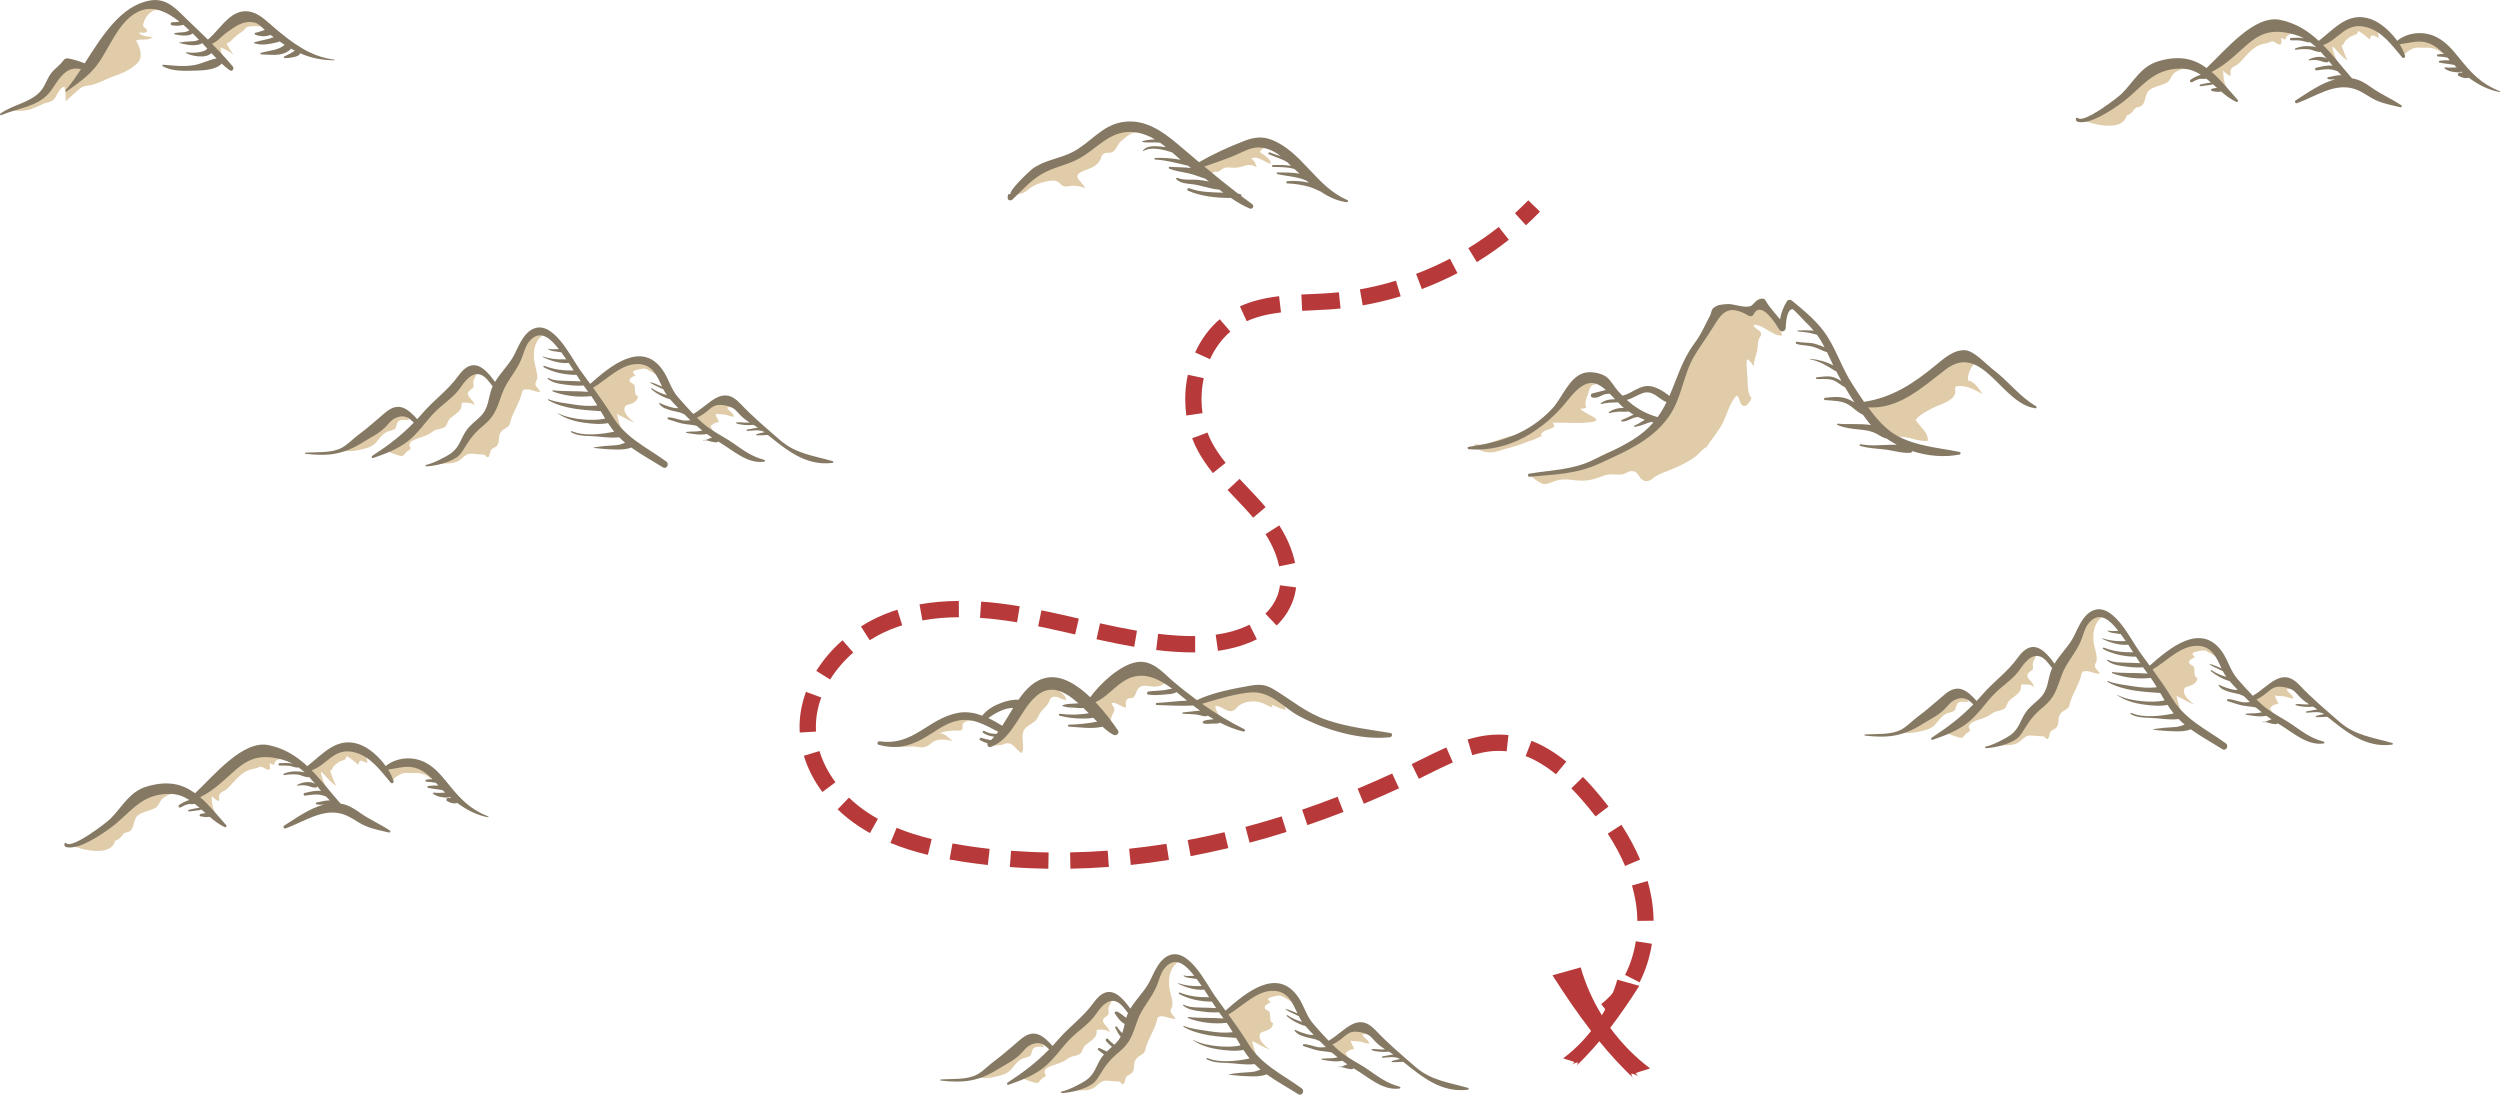 <?xml version="1.0" encoding="utf-8"?>
<!-- Generator: Adobe Illustrator 25.2.3, SVG Export Plug-In . SVG Version: 6.00 Build 0)  -->
<svg version="1.1" id="Слой_1" xmlns="http://www.w3.org/2000/svg" xmlns:xlink="http://www.w3.org/1999/xlink" x="0px" y="0px"
	 viewBox="0 0 459.56 201.23" enable-background="new 0 0 459.56 201.23" xml:space="preserve">
<g>
	<path fill="#E0CCA9" d="M79.76,85.28c-0.09,0.05-0.14-0.05-0.16,0.07c1.32-0.3,3.12,0.06,4.37-0.46c0.74-0.31,1.24-1.04,1.91-1.36
		c0.58-0.27,1.55-0.04,2.15-0.01c0.33,0.02,0.7-0.02,1.01,0.08c0.31,0.09,0.33,0.61,0.75,0.39c0.23-0.12,0.28-1.01,0.47-1.26
		c0.34-0.45,0.88-0.44,1.17-0.9c0.56-0.87-0.03-1.74,0.85-2.64c0.42-0.43,1.03-0.55,1.34-1.04c0.17-0.28,0.19-0.68,0.29-0.97
		c0.51-1.59,1.48-2.99,1.94-4.63c0.21-0.75,0.11-0.96,0.97-0.98c0.86-0.02,1.66,0.56,2.52,0.47c-0.2-0.42-0.87-0.94-0.92-1.4
		c-0.04-0.41,0.32-0.7,0.34-1.17c0.05-1.13-0.48-2.27-0.59-3.4c-0.18-1.86,0.26-3.67,1.84-4.6c-1.25-0.59-2.81,0.23-3.56,1.35
		c-0.99,1.48-1.52,3.29-2.31,4.85c-0.57,1.12-1.46,2.07-2,3.22c-0.58,1.23-1.07,2.51-1.55,3.77c-0.96,2.52-3.19,4.19-4.81,6.28
		c-0.84,1.08-1.59,2.29-2.77,3.06C81.97,84.65,80.75,84.76,79.76,85.28z"/>
	<path fill="#E0CCA9" d="M89.18,68.95c-0.53-0.06-1.02-0.33-1.57-0.24c-0.29,0.81-0.66,1.02-0.6,1.82c0.07,0.86,0.11,0.64-0.53,1.13
		c-1.35,1.03,0.58,1.62,0.77,2.86c-0.49-0.45-0.92-0.46-1.57-0.5c-1.2-0.06-0.68,0.07-0.92,0.92c-0.16,0.59-0.71,0.94-1.2,1.33
		c-0.46,0.37-0.87,0.58-1.16,1.12c-0.32,0.6-0.15,0.81-0.8,1.19c-0.47,0.28-1.03,0.27-1.52,0.46c-0.47,0.18-0.75,0.49-1.18,0.73
		c-0.82,0.46-1.73,0.64-2.57,1c-0.46,0.2-0.96,0.41-1.07,1c-0.05,0.27,0.27,0.48,0.18,0.75c-0.08,0.24-0.48,0.33-0.67,0.51
		c-0.61,0.59-0.49,0.96-1.39,0.72c-0.74-0.2-1.65-0.56-2.29-0.81c1.52-1.06,3.06-1.97,4.4-3.3c1.09-1.08,2.16-2.18,3.24-3.26
		c1.01-1.01,1.76-2.18,2.79-3.17c1.07-1.03,1.81-2.15,2.75-3.3c0.97-1.17,1.9-2.05,3.41-1.97C88.33,67.98,89.18,68.31,89.18,68.95z"
		/>
	<path fill="#E0CCA9" d="M72.84,75.78c0.86,0.39,1.99,0.44,2.33,1.49c-0.41-0.08-0.96-0.14-1.41-0.05
		c-0.66,0.13-0.62,0.37-0.83,0.82c-0.26,0.55,0.05,0.62-0.58,0.94c-0.44,0.22-0.89,0.21-1.34,0.46c-1,0.56-1.39,1.45-2.16,2.16
		c-0.82,0.75-1.94,0.89-3,1.15c-1.03,0.25-2.57,0.23-3.56-0.04c0.98,0.07,1.97-0.66,2.68-1.25c1.4-1.14,3-2.07,4.3-3.31
		C70.27,77.2,71.49,76.07,72.84,75.78z"/>
	<path fill="#E0CCA9" d="M116.59,81.7c-0.61-0.03-1.9-1.96-2.17-2.47c-0.46-0.87-0.79-2.15-0.99-3.11c1.08,0.49,2.09,1.19,3.23,1.56
		c-0.68-0.5-2.36-1.82-1.74-2.95c0.2-0.36,0.93-0.37,1.42-0.65c0.57-0.33,0.91-0.59,0.91-1.3c-0.82-0.12-0.33-1.57-0.69-2.05
		c-0.27-0.36-0.94-0.33-0.8-0.96c0.07-0.31,0.82-0.69,1.08-0.76c-1.03-0.84-0.21-0.91,0.74-1.13c0.95-0.22,1.1-0.16,1.97,0.35
		c0.55,0.32,1.1,0.64,1.62,0.96c-0.2-1.89-2-2.67-3.65-2.83c-1.46-0.14-2.34,0.05-3.55,0.87c-1.85,1.27-3.84,2.55-5.46,3.96
		c-0.49,0.43,1.17,1.95,1.51,2.5c0.61,0.96,1.14,1.92,1.61,2.96c0.75,1.65,1.79,2.72,3.15,3.94
		C115.29,81.06,115.97,81.5,116.59,81.7z"/>
	<path fill="#E0CCA9" d="M136.34,75.03c-0.87,0-1.82-0.29-2.65-0.15c0.08,0.67,1.22,0.97,1.22,1.73c-0.58-0.01-1.15-0.32-1.7-0.4
		c-0.59-0.08-1.14-0.01-1.69-0.16c0.07,0.51,0.51,1.05,0.64,1.56c-0.71,0.01-1.11,0.29-1.58,0.76c0.28,0.33,0.35,0.77,0.67,1.07
		c-0.75-0.15-1.84-1.05-2.54-1.44c-0.53-0.3-1.03-0.59-0.94-1.28c1.88-0.68,2.84-2.59,4.86-3.19
		C134.05,73.11,135.15,74.29,136.34,75.03z"/>
</g>
<g>
	<path fill="#E0CCA9" d="M196.52,200.53c-0.09,0.05-0.14-0.05-0.16,0.07c1.32-0.3,3.12,0.06,4.37-0.46
		c0.74-0.31,1.24-1.04,1.91-1.36c0.58-0.27,1.55-0.04,2.15-0.01c0.33,0.02,0.7-0.02,1.01,0.08c0.31,0.09,0.33,0.61,0.75,0.39
		c0.23-0.12,0.28-1.01,0.47-1.26c0.34-0.45,0.88-0.44,1.17-0.9c0.56-0.87-0.03-1.74,0.85-2.64c0.42-0.43,1.03-0.55,1.34-1.04
		c0.17-0.28,0.19-0.68,0.29-0.97c0.51-1.59,1.48-2.99,1.94-4.63c0.21-0.75,0.11-0.96,0.97-0.98c0.86-0.02,1.66,0.56,2.52,0.47
		c-0.2-0.42-0.87-0.94-0.92-1.4c-0.04-0.41,0.32-0.7,0.34-1.17c0.05-1.13-0.48-2.27-0.59-3.4c-0.18-1.86,0.26-3.67,1.84-4.6
		c-1.25-0.59-2.81,0.23-3.56,1.35c-0.99,1.48-1.52,3.29-2.32,4.85c-0.57,1.12-1.46,2.07-2,3.22c-0.58,1.23-1.07,2.51-1.55,3.77
		c-0.96,2.52-3.19,4.19-4.81,6.28c-0.84,1.08-1.59,2.29-2.77,3.06C198.73,199.91,197.5,200.01,196.52,200.53z"/>
	<path fill="#E0CCA9" d="M205.93,184.2c-0.53-0.06-1.02-0.33-1.57-0.24c-0.29,0.81-0.66,1.02-0.6,1.82
		c0.07,0.86,0.11,0.64-0.53,1.13c-1.35,1.03,0.58,1.62,0.77,2.86c-0.49-0.45-0.92-0.46-1.57-0.5c-1.2-0.06-0.68,0.07-0.92,0.92
		c-0.16,0.59-0.71,0.94-1.2,1.33c-0.46,0.37-0.87,0.58-1.16,1.12c-0.32,0.6-0.15,0.81-0.8,1.19c-0.47,0.28-1.03,0.27-1.52,0.46
		c-0.47,0.18-0.75,0.49-1.18,0.73c-0.82,0.46-1.73,0.64-2.57,1c-0.46,0.2-0.96,0.41-1.07,1c-0.05,0.27,0.27,0.48,0.18,0.75
		c-0.08,0.24-0.48,0.33-0.67,0.51c-0.61,0.59-0.49,0.96-1.39,0.72c-0.74-0.2-1.65-0.56-2.29-0.81c1.52-1.06,3.06-1.97,4.4-3.3
		c1.09-1.08,2.16-2.18,3.24-3.26c1.01-1.01,1.76-2.18,2.79-3.17c1.07-1.03,1.81-2.15,2.75-3.3c0.97-1.17,1.9-2.05,3.41-1.97
		C205.09,183.23,205.94,183.56,205.93,184.2z"/>
	<path fill="#E0CCA9" d="M189.6,191.03c0.86,0.39,1.99,0.44,2.33,1.49c-0.41-0.08-0.96-0.14-1.41-0.05
		c-0.66,0.13-0.62,0.37-0.83,0.82c-0.26,0.55,0.05,0.62-0.58,0.94c-0.44,0.22-0.89,0.21-1.34,0.46c-1,0.56-1.39,1.45-2.16,2.16
		c-0.82,0.75-1.94,0.89-3,1.15c-1.03,0.25-2.57,0.23-3.56-0.04c0.98,0.07,1.97-0.66,2.68-1.25c1.4-1.14,3-2.07,4.3-3.31
		C187.03,192.45,188.25,191.32,189.6,191.03z"/>
	<path fill="#E0CCA9" d="M233.35,196.95c-0.61-0.03-1.9-1.96-2.17-2.47c-0.46-0.87-0.79-2.15-0.99-3.11
		c1.08,0.49,2.09,1.19,3.23,1.56c-0.68-0.5-2.36-1.82-1.74-2.95c0.2-0.36,0.93-0.37,1.42-0.65c0.57-0.33,0.91-0.59,0.91-1.3
		c-0.82-0.12-0.33-1.57-0.69-2.05c-0.27-0.36-0.94-0.33-0.8-0.96c0.07-0.31,0.82-0.69,1.08-0.76c-1.03-0.84-0.21-0.91,0.74-1.13
		s1.1-0.16,1.97,0.35c0.55,0.32,1.1,0.64,1.62,0.96c-0.2-1.89-2-2.67-3.65-2.83c-1.46-0.14-2.34,0.05-3.55,0.87
		c-1.85,1.27-3.84,2.55-5.46,3.96c-0.5,0.43,1.17,1.95,1.51,2.5c0.61,0.96,1.14,1.92,1.61,2.96c0.75,1.65,1.79,2.72,3.15,3.94
		C232.05,196.31,232.72,196.75,233.35,196.95z"/>
	<path fill="#E0CCA9" d="M253.1,190.28c-0.87,0-1.82-0.29-2.65-0.15c0.08,0.67,1.22,0.97,1.22,1.73c-0.58-0.01-1.15-0.32-1.7-0.4
		c-0.59-0.08-1.14-0.01-1.69-0.16c0.07,0.51,0.51,1.05,0.64,1.56c-0.71,0.01-1.11,0.29-1.58,0.76c0.28,0.33,0.35,0.77,0.67,1.07
		c-0.75-0.15-1.84-1.05-2.54-1.44c-0.53-0.29-1.03-0.59-0.94-1.28c1.88-0.68,2.84-2.59,4.86-3.19
		C250.81,188.36,251.91,189.54,253.1,190.28z"/>
</g>
<path fill="#E0CCA9" d="M186.24,35.62c-0.09,0.05-0.14-0.05-0.16,0.06c1.38,0.11,2.05-0.08,3.1-0.96c0.79-0.67,1.99-1.13,3.06-1.34
	c0.63-0.12,1.47-0.32,2.06-0.04c0.55,0.25,0.85,0.91,1.53,0.95c0.64,0.04,1.08-0.23,1.76-0.15c0.64,0.08,1.28,0.16,1.89,0.45
	c-0.34-0.96-2.31-2.05-0.98-2.83c1.39-0.81,2.99-0.81,3.8-2.47c0.21-0.43,0.08-0.69,0.56-1c0.53-0.34,1.19-0.08,1.7-0.38
	c0.68-0.39,0.88-1.44,1.46-1.91c0.51-0.41,1.1-0.96,1.66-1.3c1.06-0.63,2.63-0.4,3.64,0.17c-1.02-1.63-3.22-1.73-4.99-1.42
	c-1.67,0.29-3.6,1.76-4.87,2.85c-1.53,1.31-3.35,2.11-5.05,3.22c-2.01,1.31-4.34,1.63-6.43,2.7
	C188.91,32.77,186.48,34.27,186.24,35.62z"/>
<path fill="#E0CCA9" d="M221.16,30.2c1.72-0.89,3.13-1.63,5-2.1c1.24-0.32,2.26-1.09,3.47-1.49c0.88-0.29,2.14-1.19,3.15-0.74
	c1.16,0.52-0.85,1.39-1.21,2.08c0.74,0.56,1.9,1.07,2.08,2.15c-1.14-0.15-2.39-1.58-3.64-0.97c0.53,0.36,0.87,0.96,0.98,1.62
	c-1.61-0.98-2.31,0.03-3.92,0.09c-0.58,0.02-1.4-0.15-1.99,0.02c-0.44,0.13-0.69,0.54-1.16,0.69c-0.24,0.08-0.53-0.02-0.75,0.06
	c-0.18,0.06-0.33,0.32-0.5,0.36c-0.38,0.1-0.9,0.13-1.25-0.04C220.36,31.42,220.64,30.45,221.16,30.2z"/>
<path fill="#E0CCA9" d="M382.99,22.12c1.8,0.78,7.23,2.15,7.93-0.9c0.52-0.14,0.86-0.39,1.19-0.82c0.65-0.85,0.42-0.53,1.23-0.79
	c1.2-0.39,0.79-2.15,1.7-2.98c0.8-0.73,2.29-0.88,3.24-1.41c0.83-0.47,0.74-1.41,1.64-1.97c0.94-0.59,1.73-0.74,2.81-0.8
	c-0.92-1.15-3.82-0.11-5.02,0.21c-1.73,0.46-3.3,0.51-4.44,2.11c-1.97,2.79-4.46,4.6-7.46,6.2
	C385.03,21.37,383.86,21.99,382.99,22.12z"/>
<path fill="#E0CCA9" d="M409.66,16.62c-0.83-0.97-0.94-2.37-1.01-3.64c0.34,0.35,0.94,0.9,1.41,0.96c-0.02-0.56-0.16-1.02,0.24-1.48
	c0.19-0.21,0.84-0.43,1.13-0.7c1.25-1.15,1.95-2.35,3.44-3.23c0.66-0.39,1.08-0.44,1.79-0.58c0.31-0.06,0.79-0.36,1.08-0.34
	c0.36,0.02,1.1,0.67,1.4,0.58c0.46-0.14,0.13-0.76,0.2-1.23c0.23,0.11,0.53,0.28,0.81,0.31c0.1-1.02,1.17-1.23,1.92-1
	c-0.53-0.84-2.35-1.44-3.28-1.49c-1.35-0.07-2.77,0.34-4.04,0.76c-2.4,0.8-3.95,2.16-5.51,4.07c-0.88,1.08-2.13,1.93-2.95,3
	c-0.66,0.87-0.28,1.4,0.54,2C407.58,15.17,409.15,15.78,409.66,16.62z"/>
<path fill="#E0CCA9" d="M430.57,13.03c-0.71-1.22-1.7-3.12-1.84-4.55c0.95,0.81,1.71,2.02,2.81,2.63c-0.49-0.91-0.77-1.87-1.13-2.81
	c0.1-0.01,0.21-0.03,0.31-0.03c0.19-0.69,0.87-1.26,1.47-1.59c0.46-0.25,1.31-0.26,1.22-0.97c0.67,0.14,1.63,1.11,2.22,1.56
	c0.24-1.32,0.71-0.59,1.68-0.33c-0.31-2.88-2.81-2.7-5.04-2.16c-1.85,0.45-5.01,1.49-5.78,3.42
	C428.08,9.52,428.95,11.79,430.57,13.03z"/>
<path fill="#E0CCA9" d="M441.91,10.03c-0.1,0.18,0.06,0.33-0.24,0.32c0.35-0.53,1.28-1.19,1.91-1.44c0.7-0.28,1.33-0.09,2.08-0.13
	s1.15-0.02,1.87,0.19c0.83,0.24,0.9,0.47,1.53,0.97c-0.24-0.97-1.77-2.17-2.59-2.68c-1.1-0.69-1.9-0.5-3.07-0.27
	c-0.78,0.15-2.41,0.45-2.75,1.29C440.4,8.92,441.56,9.42,441.91,10.03z"/>
<path fill="#E0CCA9" d="M281.24,87.03c-0.09,0.53,1.9,1.83,2.38,1.92c0.78,0.15,1.72-0.37,2.42-0.59c1.67-0.51,3.06-0.01,4.74,0
	c1.55,0.01,2.76-0.44,4.16-0.96c1.08-0.4,2.19-0.04,3.29-0.21c0.71-0.11,1.18-0.7,1.97-0.58c0.99,0.15,0.98,1.14,1.79,1.65
	c0.41,0.26,0.76,0.22,1.18,0.09c0.43-0.13,0.84-0.59,1.22-0.82c0.69-0.42,1.43-0.66,2.18-0.96c1.59-0.62,3.29-1.41,4.71-2.35
	c0.89-0.59,1.5-1.51,2.39-2.08c-0.06,0.14-0.2,0.48-0.21,0.49c0.97-1.72,2.36-3.15,3.26-4.94c0.77-1.53,1.29-3.8,2.52-4.99
	c0.67,0.42,0.47,1.7,1.25,1.92c0.67,0.19,1.23-0.91,1.49-1.4c-0.72-0.9-0.69-2.22-0.73-3.31c-0.05-1.25-0.23-2.62-0.16-3.86
	c0.5,0.1,1,0.88,1.33,1.3c-0.03-0.93,0.29-1.8,0.54-2.68c0.21-0.73,0.12-1.5,0.31-2.2c0.12-0.44,0.67-0.83,0.39-1.37
	c-0.27-0.53-1.14-0.63-1.31-1.38c1.76-0.12,3.38,2.01,5.23,1.98c0.01-0.99-1.28-2.21-1.79-3.05c-0.37-0.61-0.85-2-1.53-2.31
	c-0.67-0.3-1.12,0.26-1.66,0.51c-1,0.47-1.91,0.2-2.96-0.03c-1.74-0.38-2.25-0.62-3.8,0.49c-1.68,1.2-3,3.42-3.75,5.32
	c-0.78,1.98-1.94,3.81-2.66,5.83c-0.93,2.62-1.85,5.28-2.93,7.85c-1.09,2.57-3.54,3.39-5.85,4.66c-1.58,0.88-3.08,1.52-4.79,2.12
	c-1.52,0.54-2.83,1.52-4.33,2.14c-2.16,0.9-4.44,1.3-6.76,1.47C283.47,86.8,282.1,87.61,281.24,87.03z"/>
<path fill="#E0CCA9" d="M271.07,82.03c1.02,1.13,2.87,1.38,4.3,0.9c1.51-0.51,3.16-0.81,4.62-1.42c0.61-0.25,1.18-0.44,1.8-0.64
	c0.63-0.2,1.2-0.63,1.84-0.75c-0.3,0-0.21-0.07-0.41-0.16c0.52-0.9,1.08-0.86,1.88-1.17c0.58-0.23,0.92-0.58,0.22-1.07
	c2.28-0.1,4.56,0.18,6.83-0.08c3.44-0.38-1.05-1.53-1.66-2.51c0.25,0,0.88,0,1.05-0.22c0.25-0.34-0.13-0.22-0.11-0.54
	c0.04-0.58,0.07-0.88,0.31-1.45c0.23-0.53,0.39-1.59,0.84-2c0.36-0.33,0.92-0.06,1.07-0.72c-1.33-0.8-3.43-0.47-4.57,0.51
	c-1.77,1.52-2.42,4.04-3.93,5.75c-0.99,1.12-2.26,2.5-3.67,3.01c-1.12,0.41-2.35,0.45-3.52,0.64c-1.08,0.18-2.19,0.68-3.24,0.99
	c-0.81,0.24-1.62,0.68-2.47,0.68C271.81,81.79,270.84,81.38,271.07,82.03z"/>
<path fill="#E0CCA9" d="M363.74,66.7c-1.31-0.13-2.12,2.23-1.99,3.24c1.27,0.17,2.01,1.57,2.71,2.51c-1.27-0.69-2.64-1.47-4.14-1.49
	c-1.35-0.02-0.78,0.34-0.92,1.29c-0.19,1.38-2.64,2.05-3.73,2.57c-1.02,0.48-2.88,1.41-3.53,2.39c0.8,1.23,2.35,2.28,2.25,3.82
	c-1.52,0.19-3.23-0.63-4.77-0.74c-0.86-0.06-1.9,0.1-2.66-0.39c-0.89-0.58-1.34-1.79-2.2-2.53c-1.03-0.88-1.69-1.42-2.02-2.72
	c1.15-0.41,2.23-0.05,3.4-0.7c1.03-0.57,1.86-1.42,2.98-1.83c0.81-0.3,1.66-0.46,2.42-0.91c1.45-0.86,2.24-2.11,3.84-2.57
	c1.1-0.32,1.87-1.14,2.93-1.55c0.78-0.3,1.31-0.45,2-0.87c0.38-0.23,0.67-0.39,1.13-0.41C362.15,65.75,363.13,66.06,363.74,66.7z"/>
<path fill="#E0CCA9" d="M214.38,125.28c-1.07-0.16-2.02-1.09-2.96-1.59c-0.71-0.38-1.46-0.39-2.27-0.35
	c-2.38,0.12-4.2,2.08-5.93,3.47c-0.94,0.75-1.8,1.62-2.82,2.23c-0.02,0.08-0.01,0.16-0.01,0.24c0,1.06,1.12,1.73,1.97,2.31
	c0.67,0.46,1.05,1.16,1.53,1.79c0.22-0.72,0.32-1.41,0.65-2.1c0.16-0.34,0.38-0.59,0.29-1.02c-0.08-0.37-0.42-0.6-0.5-0.98
	c0.69-0.42,1.87,0.8,2.67,0.79c-0.02-0.54-0.26-1.35,0.38-1.66c0.46-0.22,0.69,0.12,1.07-0.31c0.52-0.6,0.36-1.41,1.21-1.86
	c0.57-0.31,1.07-0.18,1.67-0.09C212.52,126.32,213.59,126.25,214.38,125.28z"/>
<path fill="#E0CCA9" d="M198.51,127.97c-0.74-0.04-1.49-0.68-2.14-0.99c-0.7-0.33-1.31-0.34-2.04-0.44
	c0.43,0.72,1.53,1.08,1.67,2.11c-0.76,0.09-1.58-0.75-2.4-0.56c-0.64,0.15-0.61,0.71-0.89,1.19c-0.34,0.6-0.95,1.08-1.39,1.61
	c-0.32,0.39-0.44,0.84-0.7,1.24c-0.63,0.99-2.02,1.14-2.5,2.33c-0.47,1.16,0.34,2.99-0.3,4c-1.13-0.57-1.66-2.34-3.2-1.69
	c-0.9,0.38-1.66,0.18-2.6,0.32c1.73-0.48,2.64-2.44,3.47-3.87c0.53-0.92,1.03-1.86,1.51-2.81c0.35-0.68,0.52-1.35,1-1.96
	c0.76-0.95,2.09-1.52,3.07-2.27c0.77-0.59,1.42-0.67,2.35-0.65c1.19,0.02,2.39,0,3.38,0.76
	C197.47,126.8,197.99,127.61,198.51,127.97z"/>
<path fill="#E0CCA9" d="M181.32,132.72c-0.97-0.01-3.99-0.83-4.38,0.55c-0.09,0.3,0.13,0.64-0.13,0.89
	c-0.23,0.22-0.69,0.13-0.98,0.13c-1.18,0-2.13,0.11-3.24,0.5c1.14-0.07,1.79,0.93,2.6,1.49c-1.16-0.35-2.68-0.58-3.76,0.15
	c-0.37,0.25-0.61,0.54-1.03,0.74c-0.79,0.38-1.45,0.15-2.3,0.06c-0.6-0.06-4.23,0.31-4.39-0.11c0.75-0.25,1.51-0.07,2.28-0.4
	c1.02-0.43,2.13-1.03,3.05-1.63c0.8-0.52,1.65-0.73,2.49-1.15c0.79-0.39,1.3-1.13,2.16-1.4c1.89-0.59,3.87-1.51,5.85-0.82
	C180.15,131.92,180.87,132.15,181.32,132.72z"/>
<path fill="#E0CCA9" d="M224.82,131.91c-0.64,0.32-1.45-1.69-1.43-2.12c0.92-0.17,1.75,0.83,2.66,0.93c1,0.11,1.13-0.67,1.91-1.16
	c0.97-0.61,2.21-0.72,3.33-0.54c0.96,0.16,1.74,0.77,2.64,1.06c-0.08-0.16-0.1-0.37-0.17-0.55c0.84,0.33,1.71,0.82,2.61,0.99
	c-0.28-1.16-1.06-2.12-2-2.87c-1.19-0.95-2.29-0.81-3.71-0.93c-1.25-0.1-2.58-0.19-3.78,0.25c-1.31,0.47-2.55,1.02-3.94,1.36
	c-1.01,0.25-2.16,0.49-3.01,1.07c0.75,0.73,1.83,1.7,2.76,2.18C223.26,131.88,224.08,132.03,224.82,131.91z"/>
<path fill="#E0CCA9" d="M2.01,20.28c-0.02,0.04-0.15,0.03-0.07,0.06c0.79-0.01,1.6,0.07,2.38,0c1.24-0.1,2.38-0.66,3.48-1.18
	c0.92-0.42,1.83-0.31,2.38-1.25c0.28-0.48,0.97-2.04,1.68-1.94c0.19,0.76,0.24,1.76,0.21,2.55c0.27-0.01,0.27-0.17,0.49-0.36
	c0.52-0.47,1.08-0.94,1.6-1.42c0.75-0.7,1.09-0.89,2.09-1.02c1.8-0.24,3.3-1.29,5.03-1.84c1.26-0.41,4-1.64,4.48-3.09
	c0.38-1.15-0.27-2.43-0.75-3.38c1.13-0.32,2.16,0.16,3.11-0.63c-0.57,0.04-2.47-0.22-2.6-0.8c0.33-0.02,1.52,0.22,1.5-0.31
	C27,5.01,26.08,5.21,26.36,4.3c0.46-1.5,1.41-2.46,2.96-2.59C28.86,0.91,27,1,26.19,1.17c-1.4,0.29-2.56,1.72-3.69,2.56
	c-1.8,1.33-2.25,3.18-3.43,4.9c-0.76,1.1-1.48,2.48-2.45,3.38c-0.84,0.78-1.16,0.07-2.18-0.09c-1.07-0.17-2.02-0.49-2.89,0.27
	c-1.85,1.62-2,4.74-4.36,5.88c-1.14,0.55-2.32,0.9-3.45,1.38C3.21,19.66,2.41,19.89,2.01,20.28z"/>
<path fill="#E0CCA9" d="M42.13,11.97c-0.76-1.06-1.62-1.81-1.55-3.25c0.79,0.32,1.73,0.8,2.36,1.36c-0.43-0.67-0.97-1.36-1.3-2.11
	c0.69-0.14,1.37-1.09,1.93-1.51c0.43-0.32,0.92-0.58,1.3-0.94c0.23-0.21,0.17-0.36,0.48-0.5c0.85-0.39,3.44-0.27,4.14,0.37
	c-1.46-1.68-4.4-2.99-6.3-1.4c-0.68,0.57-1.3,1.03-2.01,1.53c-0.52,0.36-0.84,0.91-1.3,1.31c-0.48,0.42-1.18,0.85-1.74,1.14
	c0.14,0.3,0.48,0.4,0.73,0.61c0.46,0.38,0.63,0.84,0.97,1.3c0.3,0.41,0.71,0.79,1.07,1.15C41.37,11.51,41.88,11.79,42.13,11.97z"/>
<path fill="#857964" d="M111.24,76.94c-1.23,0.3-2.83,0.27-3.89,0.18c-1.65-0.13-3.35-0.44-4.84-1.19
	c-0.03-0.01-0.05,0.02-0.02,0.04c1.55,1.08,3.29,1.53,5.15,1.77c1.22,0.16,2.83,0.32,4.13,0.03c0.35,0.55,0.73,1.08,1.14,1.58
	c-2.37,0.5-5.65,0.86-7.77-0.09c-0.14-0.06-0.27,0.14-0.13,0.22c1.11,0.6,2.3,0.65,3.55,0.68c1.72,0.05,3.47,0.44,5.18,0.23
	c0.03,0,0.05-0.02,0.07-0.02c0.35,0.36,0.72,0.7,1.11,1.02c-0.54,0.18-1.02,0.41-1.68,0.45c-1.4,0.08-2.7,0.17-4.09,0.41
	c-0.06,0.01-0.03,0.09,0.01,0.09c1.41,0.18,2.89,0.28,4.31,0.3c0.78,0.01,1.84-0.06,2.58-0.37c1.85,1.34,3.91,2.44,5.79,3.64
	c0.69,0.44,1.28-0.62,0.63-1.08c-3.58-2.6-7.41-4.29-9.81-8.2c-1.16-1.88-2.38-3.62-3.64-5.36c2.63-1.54,5.26-4.52,8.41-4.35
	c2.54,0.14,3.35,2.19,4.28,4.14c-0.16-0.06-0.32-0.13-0.48-0.19c-0.54-0.23-1.07-0.48-1.65-0.6c-0.05-0.01-0.08,0.06-0.04,0.09
	c0.55,0.37,1.17,0.62,1.77,0.91c0.22,0.1,0.43,0.21,0.65,0.32c0.05,0.1,0.1,0.19,0.15,0.29c0.14,0.27,0.31,0.51,0.48,0.75
	c-0.95-0.27-1.86-0.63-2.72-1.23c-0.1-0.07-0.23,0.09-0.13,0.17c0.92,0.78,2.19,1.49,3.44,1.83c0.48,0.56,0.99,1.1,1.51,1.62
	c-0.28,0.01-0.57,0.01-0.85-0.05c-0.91-0.19-1.73-0.5-2.58-0.88c-0.06-0.03-0.13,0.03-0.1,0.1c0.47,0.81,1.56,1.06,2.4,1.31
	c0.47,0.14,0.97,0.18,1.43,0.32c0.29,0.09,0.54,0.26,0.81,0.34c0.38,0.38,0.75,0.76,1.12,1.1c-0.49,0.04-0.98,0.09-1.49,0
	c-0.87-0.16-1.66-0.52-2.55-0.54c-0.21-0.01-0.25,0.31-0.05,0.37c0.88,0.24,1.74,0.6,2.62,0.78c0.86,0.18,1.72,0.18,2.57,0.39
	c0.35,0.3,0.71,0.6,1.08,0.88c-0.39,0.09-0.78,0.16-1.19,0.17c-0.58,0.02-1.14,0.01-1.72,0.09c-0.09,0.01-0.09,0.17,0,0.18
	c1.16,0.2,2.58,0.45,3.76,0.2c0.3,0.22,0.62,0.44,0.94,0.65c-0.11,0.03-0.22,0.05-0.32,0.1c-0.42,0.16-0.78,0.44-1.26,0.33
	c-0.08-0.02-0.08,0.12,0,0.1c0.47-0.12,0.9,0.09,1.34,0.2c0.32,0.08,0.65,0.14,0.98,0.16c0.18,0.01,0.3-0.06,0.38-0.17
	c0.12,0.07,0.23,0.14,0.35,0.22c2.5,1.49,5,3.91,8.1,3.51c0.18-0.02,0.25-0.28,0.05-0.34c-2.43-0.65-3.79-1.74-5.8-3.12
	c-1.84-1.26-3.92-2.2-5.6-3.7c-0.09-0.08-0.17-0.16-0.26-0.24c-0.02-0.03-0.04-0.05-0.07-0.07c-0.22-0.21-0.44-0.41-0.66-0.63
	c0.44-0.19,0.84-0.43,1.28-0.75c1.54-1.12,1.78-1.9,3.92-1.5c2.05,0.38,1.96,1.2,3.43,2.39c0.34,0.27,0.7,0.52,1.07,0.75
	c-0.35,0.03-0.7,0.03-1.06,0.01c-0.47-0.02-0.94-0.11-1.4-0.02c-0.09,0.02-0.07,0.14,0,0.17c0.93,0.32,2.15,0.38,3.15,0.27
	c0.28,0.17,0.55,0.34,0.83,0.51c-0.65,0.07-1.28,0.27-1.96,0.33c-0.18,0.01-0.18,0.29,0,0.28c0.96-0.05,1.99-0.27,2.91,0.09
	c0.02,0.01,0.03,0,0.05,0.01c0.06,0.05,0.12,0.09,0.18,0.14c-0.48,0.09-0.97,0.23-1.42,0.34c-0.13,0.03-0.1,0.23,0.03,0.23
	c0.67,0,1.35-0.02,2.02-0.07c3.47,2.79,7.03,5.76,11.9,5.13c0.16-0.02,0.22-0.25,0.04-0.31c-3.47-1.01-6.78-1.35-9.63-3.82
	c-2.48-2.15-5.19-4.44-7.39-6.79c-3.34-3.56-5.6,0.21-8.63,1.93c-0.95-0.98-1.86-2.01-2.74-3.01c-1.39-1.55-1.72-3.38-2.86-5.03
	c-3.88-5.59-9.67-0.76-13.35,2.51c-0.64-0.88-1.29-1.77-1.94-2.68c-1.62-2.27-5.08-9.59-8.93-7.23c-1.51,0.93-2.29,2.97-3.04,4.47
	c-0.91,1.83-2.55,3.33-3.58,5.07c-1.9-2.62-4.11-4.79-6.74-1.12c-1.92,2.68-4.45,4.39-6.57,6.86c-0.33,0.38-0.66,0.75-0.99,1.11
	c-1.68-1.81-3.31-3.34-5.81-1.26c-1.7,1.41-3.21,2.83-5.02,4.15c-1.02,0.75-1.93,1.78-3.05,2.38c-1.91,1.02-4.55,0.74-6.65,0.9
	c-0.14,0.01-0.14,0.2,0,0.21c4.32,0.48,6.99,0.11,10.6-2.16c1.39-0.87,2.83-1.52,4-2.68c0.7-0.69,1.05-1.35,2.01-1.78
	c1.48-0.66,2.38-0.04,3.29,0.88c-2.31,2.38-4.69,4.19-7.65,6.12c-0.19,0.13-0.08,0.48,0.17,0.39c2.23-0.77,4.52-1.64,6.4-3.1
	c0.91-0.71,1.68-1.55,2.41-2.42c0.12-0.06,0.2-0.16,0.25-0.29c0.82-0.99,1.62-2,2.55-2.89c1.57-1.51,3.33-2.57,4.57-4.42
	c0.99-1.47,2.59-3.26,4.39-1.71c0.58,0.5,0.94,1.1,1.41,1.65c-0.05,0.11-0.11,0.21-0.15,0.32c-0.76,2.01-0.5,3.68-2.2,5.31
	c-0.85,0.82-1.79,1.48-2.48,2.46c-1.03,1.47-1.22,2.96-2.68,4.1c-0.94,0.74-3.57,2.03-4.72,2.24c-0.16,0.03-0.12,0.29,0.04,0.28
	c1.73-0.08,4.12-0.68,5.55-1.64c0.67-0.45,1.06-1.1,1.47-1.77c1.06-1.74,1.86-2.79,3.49-4.12c2.22-1.82,2.5-3.38,3.47-5.99
	c0.83-2.23,2.56-3.94,3.49-6.21c0.42-1.02,0.69-2.32,1.39-3.18c1.65-2.03,3.32-1.18,4.84,0.57c0.22,0.25,0.43,0.52,0.65,0.79
	c-0.09,0-0.18,0-0.26,0c-0.52-0.02-1.1,0.11-1.6-0.07c-0.08-0.03-0.12,0.09-0.05,0.13c0.54,0.33,1.06,0.32,1.66,0.42
	c0.22,0.04,0.46,0.09,0.69,0.09c0.32,0.42,0.63,0.86,0.93,1.3c-0.45,0-0.91,0.03-1.35,0.01c-1-0.05-1.97-0.2-2.92-0.52
	c-0.06-0.02-0.1,0.07-0.04,0.1c1.3,0.64,3.22,1.26,4.76,1.07c0.31,0.46,0.61,0.93,0.91,1.4c-1.87,0.02-3.6-0.15-5.4-0.86
	c-0.15-0.06-0.25,0.18-0.11,0.26c1.78,0.98,3.99,1.41,6.03,1.41c0.26,0.4,0.52,0.79,0.78,1.19c-0.71-0.05-1.43-0.05-2.14-0.08
	c-1.14-0.06-2.79,0.04-3.8-0.55c-0.1-0.06-0.21,0.08-0.12,0.16c0.74,0.62,1.69,0.85,2.63,0.98c1.26,0.18,2.65,0.37,3.95,0.25
	c0.27,0.39,0.55,0.77,0.84,1.15c-2.14-0.17-4.33-0.03-6.47-0.27c-0.13-0.01-0.14,0.17-0.03,0.21c2.19,0.83,4.73,1.12,7.08,0.86
	c0.39,0.56,0.75,1.13,1.1,1.72c-1.5,0.17-2.94,0.05-4.47-0.2c-1.36-0.22-3.24-0.41-4.47-0.94c-0.11-0.05-0.2,0.1-0.09,0.16
	c2.88,1.64,6.42,1.8,9.66,2.03C110.7,76.02,110.97,76.48,111.24,76.94z"/>
<path fill="#857964" d="M269.88,199.99c-3.47-1.01-6.78-1.35-9.63-3.82c-2.48-2.15-5.19-4.44-7.39-6.79
	c-3.34-3.56-5.6,0.21-8.63,1.93c-0.95-0.98-1.86-2.01-2.74-3.01c-1.39-1.55-1.72-3.38-2.86-5.03c-3.88-5.59-9.67-0.76-13.35,2.51
	c-0.64-0.88-1.29-1.77-1.94-2.68c-1.62-2.27-5.08-9.59-8.93-7.23c-1.51,0.93-2.29,2.97-3.04,4.47c-0.91,1.83-2.55,3.33-3.58,5.07
	c-1.9-2.62-4.11-4.79-6.74-1.12c-1.92,2.68-4.45,4.39-6.57,6.86c-0.33,0.38-0.66,0.75-0.99,1.11c-1.68-1.81-3.31-3.34-5.81-1.26
	c-1.7,1.41-3.21,2.83-5.02,4.15c-1.02,0.75-1.93,1.78-3.05,2.38c-1.91,1.02-4.55,0.74-6.65,0.9c-0.14,0.01-0.14,0.2,0,0.21
	c4.32,0.48,6.99,0.11,10.6-2.16c1.39-0.87,2.83-1.52,4-2.68c0.7-0.69,1.05-1.35,2.01-1.78c1.48-0.66,2.38-0.04,3.29,0.88
	c-2.31,2.38-4.69,4.19-7.65,6.12c-0.19,0.13-0.08,0.48,0.17,0.39c2.23-0.77,4.52-1.64,6.4-3.1c0.91-0.71,1.68-1.55,2.41-2.42
	c0.12-0.06,0.2-0.16,0.25-0.29c0.82-0.99,1.62-2,2.55-2.89c1.57-1.51,3.33-2.57,4.57-4.42c0.99-1.47,2.59-3.26,4.39-1.71
	c0.58,0.5,0.94,1.1,1.41,1.65c-0.05,0.11-0.11,0.21-0.15,0.32c-0.07,0.19-0.13,0.37-0.18,0.56c-0.17-0.12-0.33-0.23-0.48-0.36
	c-0.39-0.33-0.77-0.6-1.24-0.8c-0.21-0.09-0.54,0.12-0.36,0.36c0.32,0.46,0.61,0.94,1.01,1.33c0.22,0.22,0.49,0.45,0.78,0.6
	c-0.13,0.58-0.25,1.13-0.45,1.67c-0.37-0.34-0.68-0.74-0.96-1.16c-0.13-0.19-0.42-0.03-0.31,0.18c0.28,0.55,0.55,1.11,0.94,1.59
	c0.01,0.01,0.03,0.03,0.04,0.05c-0.23,0.44-0.54,0.87-0.98,1.29c-0.06,0.06-0.13,0.12-0.19,0.18c-0.41-0.31-0.81-0.63-1.13-1.05
	c-0.18-0.23-0.58,0.07-0.4,0.31c0.31,0.44,0.7,0.79,1.11,1.13c-0.32,0.28-0.64,0.56-0.94,0.86c-0.44-0.22-0.88-0.43-1.34-0.63
	c-0.2-0.09-0.44,0.15-0.26,0.33c0.34,0.32,0.69,0.59,1.07,0.84c-0.14,0.16-0.27,0.31-0.39,0.48c-1.03,1.47-1.22,2.96-2.68,4.1
	c-0.94,0.74-3.57,2.03-4.72,2.24c-0.16,0.03-0.12,0.29,0.04,0.28c1.73-0.08,4.12-0.68,5.55-1.64c0.67-0.45,1.06-1.1,1.47-1.77
	c1.06-1.74,1.86-2.79,3.49-4.12c2.22-1.82,2.5-3.38,3.46-5.99c0.83-2.23,2.56-3.94,3.49-6.21c0.42-1.02,0.69-2.32,1.39-3.18
	c1.65-2.03,3.32-1.18,4.84,0.57c0.22,0.25,0.43,0.52,0.65,0.79c-0.09,0-0.18,0-0.26,0c-0.52-0.02-1.1,0.11-1.6-0.07
	c-0.08-0.03-0.12,0.09-0.05,0.13c0.54,0.33,1.06,0.32,1.66,0.42c0.22,0.04,0.46,0.09,0.69,0.09c0.32,0.42,0.63,0.86,0.93,1.3
	c-0.45,0-0.91,0.03-1.35,0.01c-1-0.05-1.97-0.2-2.92-0.52c-0.06-0.02-0.1,0.07-0.04,0.1c1.3,0.64,3.22,1.26,4.76,1.07
	c0.31,0.46,0.61,0.93,0.91,1.4c-1.87,0.02-3.6-0.15-5.4-0.86c-0.15-0.06-0.25,0.18-0.11,0.26c1.78,0.98,3.99,1.41,6.03,1.41
	c0.26,0.4,0.52,0.79,0.78,1.19c-0.71-0.05-1.43-0.05-2.14-0.08c-1.14-0.06-2.79,0.04-3.8-0.55c-0.1-0.06-0.21,0.08-0.12,0.16
	c0.74,0.62,1.69,0.85,2.63,0.98c1.26,0.18,2.65,0.37,3.95,0.25c0.27,0.39,0.55,0.77,0.84,1.15c-2.14-0.17-4.33-0.03-6.47-0.27
	c-0.13-0.01-0.14,0.17-0.03,0.21c2.19,0.83,4.73,1.12,7.08,0.86c0.39,0.56,0.75,1.13,1.1,1.72c-1.5,0.17-2.94,0.05-4.47-0.2
	c-1.36-0.22-3.24-0.41-4.47-0.94c-0.11-0.05-0.2,0.1-0.09,0.16c2.88,1.64,6.42,1.8,9.66,2.03c0.27,0.46,0.53,0.92,0.81,1.37
	c-1.23,0.3-2.83,0.27-3.89,0.18c-1.65-0.13-3.35-0.44-4.84-1.19c-0.03-0.01-0.05,0.02-0.02,0.04c1.55,1.08,3.29,1.53,5.15,1.77
	c1.22,0.16,2.83,0.32,4.13,0.03c0.35,0.55,0.73,1.08,1.14,1.58c-2.37,0.5-5.65,0.86-7.77-0.09c-0.14-0.06-0.27,0.14-0.13,0.22
	c1.11,0.6,2.3,0.65,3.55,0.68c1.72,0.05,3.47,0.44,5.18,0.23c0.03,0,0.05-0.02,0.07-0.02c0.35,0.36,0.72,0.7,1.11,1.02
	c-0.54,0.18-1.02,0.41-1.68,0.45c-1.4,0.08-2.7,0.17-4.09,0.41c-0.06,0.01-0.03,0.09,0.01,0.09c1.41,0.18,2.89,0.28,4.31,0.3
	c0.78,0.01,1.84-0.06,2.58-0.37c1.85,1.34,3.91,2.44,5.79,3.64c0.69,0.44,1.28-0.62,0.63-1.08c-3.58-2.6-7.41-4.29-9.81-8.2
	c-1.16-1.88-2.38-3.62-3.64-5.36c2.63-1.54,5.26-4.52,8.41-4.35c2.54,0.14,3.35,2.19,4.28,4.14c-0.16-0.06-0.32-0.13-0.48-0.19
	c-0.54-0.23-1.07-0.48-1.65-0.6c-0.05-0.01-0.08,0.06-0.04,0.09c0.55,0.37,1.17,0.62,1.77,0.91c0.22,0.1,0.43,0.21,0.65,0.32
	c0.05,0.1,0.1,0.19,0.15,0.29c0.14,0.27,0.31,0.51,0.48,0.75c-0.95-0.27-1.86-0.63-2.72-1.23c-0.1-0.07-0.23,0.09-0.13,0.17
	c0.92,0.78,2.19,1.49,3.44,1.83c0.48,0.56,0.99,1.1,1.51,1.62c-0.28,0.01-0.57,0.01-0.85-0.05c-0.91-0.19-1.73-0.5-2.58-0.88
	c-0.06-0.03-0.13,0.03-0.1,0.1c0.47,0.81,1.56,1.06,2.4,1.31c0.47,0.14,0.97,0.18,1.43,0.32c0.29,0.09,0.54,0.26,0.81,0.34
	c0.38,0.38,0.75,0.76,1.12,1.1c-0.49,0.05-0.98,0.09-1.49,0c-0.87-0.16-1.66-0.52-2.55-0.54c-0.21-0.01-0.25,0.31-0.05,0.37
	c0.88,0.24,1.74,0.6,2.62,0.78c0.86,0.18,1.72,0.18,2.57,0.39c0.35,0.3,0.71,0.6,1.08,0.88c-0.39,0.09-0.78,0.16-1.19,0.17
	c-0.58,0.02-1.14,0.01-1.72,0.09c-0.09,0.01-0.09,0.17,0,0.18c1.16,0.2,2.58,0.45,3.76,0.2c0.3,0.22,0.62,0.44,0.94,0.65
	c-0.11,0.03-0.22,0.05-0.32,0.1c-0.42,0.16-0.78,0.44-1.26,0.33c-0.08-0.02-0.08,0.12,0,0.1c0.47-0.12,0.9,0.09,1.34,0.2
	c0.32,0.08,0.65,0.14,0.98,0.16c0.18,0.01,0.3-0.06,0.38-0.17c0.12,0.07,0.23,0.14,0.35,0.22c2.5,1.49,5,3.91,8.1,3.51
	c0.18-0.02,0.25-0.28,0.05-0.34c-2.43-0.65-3.79-1.74-5.8-3.12c-1.84-1.26-3.92-2.2-5.6-3.7c-0.09-0.08-0.17-0.16-0.26-0.24
	c-0.02-0.03-0.04-0.05-0.07-0.07c-0.22-0.21-0.44-0.41-0.66-0.63c0.44-0.19,0.84-0.43,1.28-0.75c1.54-1.12,1.78-1.9,3.92-1.5
	c2.05,0.38,1.96,1.2,3.43,2.39c0.34,0.27,0.7,0.52,1.07,0.75c-0.35,0.03-0.7,0.03-1.06,0.01c-0.47-0.02-0.94-0.11-1.4-0.02
	c-0.09,0.02-0.07,0.14,0,0.17c0.93,0.32,2.15,0.38,3.15,0.27c0.28,0.17,0.55,0.34,0.83,0.51c-0.65,0.07-1.28,0.27-1.96,0.33
	c-0.18,0.01-0.18,0.29,0,0.28c0.96-0.05,1.99-0.27,2.91,0.09c0.02,0.01,0.03,0,0.05,0.01c0.06,0.05,0.12,0.09,0.18,0.14
	c-0.48,0.09-0.97,0.23-1.42,0.34c-0.13,0.03-0.1,0.23,0.03,0.23c0.67,0,1.35-0.02,2.02-0.07c3.47,2.79,7.03,5.76,11.9,5.13
	C270,200.28,270.06,200.04,269.88,199.99z"/>
<path fill="#857964" d="M0.23,21.17c2.9-1.27,6.59-1.5,8.77-4.05c1.08-1.26,1.64-2.7,2.98-3.78c1-0.8,1.89-0.8,2.92-0.66
	c-0.95,1.46-1.89,2.83-2.85,3.92c-0.1,0.11,0.03,0.32,0.17,0.22c2.03-1.47,3.91-2.7,5.47-4.68c2.43-3.11,3.98-8.21,7.76-10.01
	c2.52-1.2,5.08-0.09,7.52,1.83C32.91,3.97,32.86,4,32.8,4.01c-0.38,0.06-0.77,0.07-1.15,0.08c-0.3,0.01-0.4,0.49-0.07,0.55
	c0.66,0.13,1.45,0.15,2.12-0.08c0.37,0.32,0.74,0.65,1.11,1c-0.31,0.19-0.63,0.32-1.07,0.36c-0.54,0.06-1.08,0.06-1.61,0.16
	c-0.12,0.02-0.12,0.22,0,0.24c0.84,0.17,2.48,0.47,3.3-0.17c0.38,0.37,0.75,0.75,1.12,1.14c-0.1,0.06-0.21,0.12-0.33,0.16
	c-0.38,0.12-0.79,0.14-1.19,0.15c-0.71,0.02-1.36,0.1-2.05,0.22c-0.05,0.01-0.04,0.08,0,0.09c0.92,0.18,1.71,0.45,2.68,0.4
	c0.42-0.02,1.1-0.08,1.51-0.38c0.32,0.33,0.63,0.67,0.93,1c-0.1,0.12-0.19,0.23-0.35,0.31c-0.33,0.18-0.79,0.3-1.16,0.36
	c-0.68,0.11-1.56,0.14-2.24,0c-0.11-0.02-0.19,0.13-0.08,0.19c0.92,0.45,1.91,0.6,2.93,0.59c0.53-0.01,1.27-0.2,1.66-0.62
	c0.32,0.34,0.63,0.66,0.94,0.98c-1.29,0.22-2.66,0.94-3.92,1.19c-1.98,0.39-3.91,0.13-5.89-0.03c-0.15-0.01-0.2,0.21-0.08,0.28
	c1.82,0.99,4.1,0.85,6.11,0.8c1.45-0.04,3.69-0.14,4.74-1.29c0.52,0.49,1.02,0.92,1.5,1.24c0.44,0.31,0.84-0.34,0.54-0.7
	c-1.26-1.51-2.54-2.87-3.84-4.19c1.15-0.47,1.56-1.24,2.72-2.06c1.46-1.03,3-2.33,5.17-1.82c0.55,0.13,1.21,0.75,1.82,1.34
	c-0.57,0.18-1.13,0.42-1.73,0.52c-0.2,0.03-0.15,0.3,0,0.36c0.87,0.34,1.83,0.38,2.71,0.07c0.03-0.01,0.05-0.03,0.07-0.04
	c0.2,0.15,0.4,0.29,0.59,0.44c-1.15,0.4-2.35,0.59-3.52,0.91c-0.11,0.03-0.1,0.18,0,0.21c1.44,0.45,2.91,0.11,4.34-0.24
	c0.1-0.02,0.18-0.07,0.24-0.13c0.32,0.22,0.64,0.44,0.95,0.64c-1.15,1.04-2.94,1.05-4.37,1.48C47.8,9.77,47.83,9.99,47.99,10
	c1.85,0.03,3.72,0.45,5.29-0.8c0.1-0.08,0.15-0.17,0.19-0.27c0.24,0.14,0.49,0.27,0.73,0.39c-0.28,0.15-0.52,0.35-0.81,0.49
	c-0.38,0.19-0.76,0.39-1.15,0.58c-0.14,0.07-0.07,0.29,0.08,0.29c0.45,0.01,0.86-0.01,1.29-0.11c0.44-0.1,0.94-0.15,1.31-0.42
	c0.13-0.09,0.19-0.23,0.22-0.37c1.89,0.83,3.9,1.3,6.35,1.3c0.07,0,0.07-0.1,0-0.11c-4.43-0.54-7.72-3.06-10.98-5.81
	c-1.23-1.04-2.61-2.48-4.2-2.93c-3.71-1.04-5.62,2.98-8.09,5.05c-1.16-1.15-2.36-2.28-3.6-3.47c-2.07-1.97-3.84-4.25-6.97-3.73
	c-5.42,0.89-8.91,6.6-12.09,11.56c-0.97-0.39-1.95-0.7-2.99-0.9c-0.39-0.07-0.71,0.06-0.93,0.38c-0.63,0.9-1.53,1.44-2.19,2.28
	c-0.86,1.09-1.13,2.45-2.1,3.48c-1.92,2.04-5.05,2.38-7.27,4C-0.09,21.02,0.05,21.25,0.23,21.17z"/>
<path fill="#857964" d="M381.88,22.38c2.25,0.61,6.11-2.04,7.86-3.27c4-2.82,5.69-6.49,11.17-6.5c1.42,0,2.59,0.45,3.65,1.13
	c-0.72,0.18-1.54,0.68-1.86,0.9c-0.28,0.19-0.03,0.63,0.27,0.46c0.43-0.25,0.88-0.48,1.37-0.59c0.39-0.09,0.87,0.08,1.22-0.06
	c0.3,0.24,0.6,0.49,0.89,0.74c-0.19,0-0.39,0.03-0.59,0.06c-0.47,0.07-0.93,0.18-1.4,0.3c-0.2,0.05-0.11,0.33,0.08,0.3
	c0.41-0.06,0.83-0.12,1.24-0.17c0.33-0.04,0.7-0.04,1.01-0.19c0.25,0.22,0.5,0.45,0.75,0.67c-0.32,0.02-0.64,0.08-0.93,0.15
	c-0.21,0.05-0.21,0.37,0,0.42c0.52,0.13,1.14,0.21,1.69,0.1c0.85,0.73,1.74,1.41,2.75,1.89c0.24,0.11,0.47-0.16,0.28-0.37
	c-1.7-1.93-3.18-3.75-4.78-5.13c1.34-0.66,2.51-1.5,3.7-2.51c3.76-3.19,5.53-6.03,11.46-4.38c0.67,0.19,1.27,0.43,1.83,0.72
	c-0.79-0.18-1.75-0.09-2.38-0.08c-0.28,0-0.28,0.44,0,0.44c0.6,0,1.21-0.02,1.81,0.06c0.52,0.06,1.01,0.32,1.52,0.32
	c0.05,0,0.08-0.04,0.08-0.09c0.42,0.3,0.82,0.62,1.19,0.96c-0.37-0.1-0.78-0.14-1.08-0.16c-0.95-0.08-1.85,0.03-2.73,0.39
	c-0.16,0.07-0.11,0.31,0.07,0.27c0.77-0.15,1.61-0.17,2.39-0.1c0.69,0.07,1.41,0.52,2.07,0.49c0.04,0,0.07-0.03,0.09-0.06
	c0.38,0.41,0.75,0.84,1.11,1.27c-0.9-0.56-2.44-0.3-3.25,0.19c-0.09,0.05-0.03,0.18,0.07,0.16c0.69-0.13,1.31-0.13,1.99,0.07
	c0.47,0.14,0.91,0.35,1.39,0.26c0.12-0.02,0.17-0.12,0.18-0.23c0.24,0.29,0.48,0.58,0.72,0.86c-1.01-0.12-1.99,0.15-3.03,0.38
	c-0.27,0.06-0.22,0.53,0.07,0.49c1.22-0.15,2.47-0.42,3.64,0.08c0.07,0.03,0.13,0.04,0.19,0.04c0.24,0.26,0.49,0.51,0.75,0.76
	c-0.8-0.05-1.72,0.27-2.41,0.36c-0.18,0.02-0.26,0.3-0.05,0.35c0.47,0.11,0.91,0.08,1.38,0.04c-2.65,0.68-5.13,2.5-7.31,3.87
	c-0.27,0.17-0.1,0.64,0.22,0.53c3.41-1.2,6.83-3.78,10.52-2.64c1.56,0.48,2.66,1.51,4.12,2.15c1.35,0.59,2.97,0.91,4.39,1.24
	c0.23,0.05,0.35-0.24,0.16-0.37c-1.85-1.23-3.82-2.05-5.64-3.37c-1.09-0.79-2.12-1.37-3.42-1.58c-1.79-2.02-3.44-4.22-5.32-6.12
	c2.86-0.95,4.11-4.27,7.88-3.31c3,0.77,4.78,3.38,6.68,5.6c0.2,0.24,0.59-0.02,0.51-0.3c-0.21-0.69-0.56-1.42-1-2.13
	c1.56-0.18,3.1-0.73,4.66-0.39c1.44,0.32,2.51,1.17,3.49,2.17c-0.38-0.01-0.76,0-1.15,0.08c-0.22,0.04-0.16,0.38,0.05,0.38
	c0.58,0.02,1.17,0.1,1.74,0.21c0.15,0.17,0.3,0.33,0.45,0.49c-0.62-0.03-1.24,0.01-1.86,0.08c-0.18,0.02-0.26,0.3-0.05,0.35
	c0.6,0.13,1.19,0.19,1.8,0.27c0.3,0.04,0.6,0.11,0.91,0.16c0.08,0.08,0.15,0.16,0.23,0.24c0.07,0.07,0.15,0.14,0.22,0.21
	c-0.68,0.01-1.4,0.09-2.08-0.01c-0.15-0.02-0.23,0.15-0.1,0.24c0.49,0.36,0.99,0.53,1.59,0.6c0.32,0.04,1.08,0.2,1.4-0.08
	c0.08,0.07,0.17,0.15,0.26,0.22c-0.15,0-0.29,0-0.42-0.02c-0.36-0.05-0.64,0.43-0.26,0.63c0.52,0.28,1.25,0.54,1.81,0.3
	c1.7,1.27,3.62,2.27,5.67,2.65c0.1,0.02,0.13-0.11,0.04-0.15c-3.45-1.41-5.12-3.23-7.37-6.01c-1.18-1.47-2.43-2.98-4.13-3.88
	c-2.33-1.24-5.32-1.02-7.35,0.62c-1.27-1.77-3.08-3.37-4.84-3.99c-4.14-1.46-6.68,1.76-9.57,4.01c-1.96-1.82-4.21-3.28-7.12-3.87
	c-4.74-0.96-9.99,5.55-13.51,8.85c-2.3-1.68-4.94-2.4-8.86-1.24c-3.21,0.95-4.47,3.69-6.69,5.92c-0.78,0.78-7,5.56-8.11,4.52
	c-0.16-0.15-0.42,0-0.37,0.21c0.02,0.08,0.04,0.17,0.06,0.25C381.7,22.27,381.78,22.36,381.88,22.38z"/>
<path fill="#857964" d="M374.27,74.67c-3.02-1.75-5.04-4.58-7.8-6.66c-1.29-0.97-3.56-3.53-5.23-3.63c-2.12-0.13-3.97,1.57-5.47,2.8
	c-4.05,3.33-7.91,5.89-13.12,6.69c-0.76-1.11-1.47-2.22-2.13-3.23c-2.04-3.1-3.12-6.9-5.34-9.84c-1.51-2-3.8-3.95-5.77-5.52
	c-0.31-0.24-0.72-0.23-0.94,0.12c-0.69,1.09-1.05,2.15-1.25,3.3c-0.94-1.16-2.03-2.29-2.68-3.49c-0.15-0.28-0.46-0.35-0.75-0.31
	c-1.23,0.19-1.35,1.24-2.18,1.42c-1.3,0.29-2.94-0.57-4.37-0.41c-1.01,0.11-1.47,0.09-2.25,0.69c-0.45,0.35-0.38,0.91-0.62,1.36
	c-1.13,2.12-1.49,3.26-2.97,5.26c-2.21,3.01-3.13,6.38-4.52,9.55c-1.06-0.83-2.44-1.67-3.63-1.8c-1.88-0.2-3.26,1.38-5.01,1.76
	c-0.25-0.26-0.51-0.52-0.77-0.8c-0.7-0.77-1.41-2.1-2.19-2.66c-0.96-0.7-2.82-1.06-4.08-0.72c-2.77,0.75-4.06,4.63-5.83,6.53
	c-4.34,4.62-9.37,6.18-15.44,7.07c-0.26,0.04-0.17,0.41,0.06,0.43c7.44,0.58,13.78-3.45,18.28-9.11c3.1-3.9,4.85-3.62,6.93-1.77
	c-0.31,0.05-0.61,0.13-0.93,0.23c-0.51,0.15-1.04,0.23-1.55,0.39c-0.36,0.11-0.38,0.65,0,0.75c0.49,0.13,0.98-0.01,1.43-0.23
	c0.56-0.28,1.03-0.5,1.68-0.45c0.03,0,0.06-0.01,0.09-0.01c0.31,0.31,0.64,0.65,0.97,1.01c-0.94,0-1.84,0.11-2.63,0.74
	c-0.07,0.06,0.01,0.16,0.08,0.14c1.02-0.26,2.06-0.3,3.1-0.3c0.05,0.05,0.1,0.11,0.15,0.16c0.29,0.3,0.59,0.58,0.91,0.85
	c-0.98-0.02-2.03,0.23-2.75,0.8c-0.08,0.07,0.01,0.19,0.1,0.17c0.63-0.17,1.26-0.26,1.91-0.28c0.54-0.02,1.08,0.07,1.61-0.04
	c0.3,0.21,0.61,0.4,0.93,0.59c-0.13,0.05-0.25,0.11-0.37,0.16c-0.61,0.29-1.19,0.58-1.82,0.83c-0.14,0.06-0.13,0.26,0.04,0.28
	c0.53,0.04,1.04-0.21,1.51-0.41c0.27-0.11,0.54-0.24,0.83-0.32c0.21-0.06,0.41-0.08,0.62-0.12c0.4,0.2,0.82,0.37,1.24,0.53
	c-0.62,0.37-1.2,0.79-1.89,1.05c-0.15,0.06-0.09,0.26,0.07,0.24c0.79-0.11,1.54-0.38,2.29-0.68c0.2-0.08,0.47-0.14,0.73-0.22
	c0.12,0.04,0.24,0.07,0.37,0.11c-0.47,0.54-0.99,1.07-1.59,1.58c-2.77,2.34-6.15,3.67-9.38,5.26c-3.87,1.9-7.73,1.87-11.86,2.56
	c-0.32,0.05-0.25,0.6,0.08,0.57c4.88-0.46,8.56-0.44,13.07-2.53c4.64-2.15,9.25-4.06,12.38-8.32c2.54-3.45,2.7-7.67,4.78-11.26
	c1.08-1.86,2.43-3.62,3.54-5.45c1.59-2.62,2.72-4.27,6.54-2.03c0.27,0.16,0.7,0.08,0.85-0.22c1.41-2.85,4.18,1.9,4.77,2.79
	c0.34,0.53,1.11,0.3,1.15-0.31c0.04-0.66,0.12-3.34,1.21-3.49c0.25-0.03,1.96,1.91,2.28,2.21c0.62,0.57,1.17,1.16,1.67,1.76
	c-0.21-0.02-0.41-0.03-0.61-0.05c-0.77-0.05-1.54-0.03-2.31,0.02c-0.11,0.01-0.11,0.16,0,0.17c0.75,0.06,1.51,0.13,2.25,0.28
	c0.42,0.09,0.83,0.25,1.25,0.32c0.53,0.72,0.99,1.48,1.42,2.31c-0.58-0.25-1.18-0.48-1.78-0.64c-1.07-0.29-2.17-0.14-3.24-0.39
	c-0.27-0.06-0.39,0.34-0.12,0.42c0.98,0.29,2.02,0.23,3,0.51c0.89,0.25,1.7,0.74,2.58,1.01c0.02,0.05,0.05,0.09,0.07,0.14
	c0.35,0.77,0.71,1.53,1.08,2.28c-1.29-0.68-2.74-1.07-4.18-1.21c-0.06-0.01-0.07,0.1-0.01,0.11c1.71,0.34,3.05,1.18,4.5,2.09
	c0.07,0.05,0.15,0.06,0.21,0.05c0.32,0.62,0.65,1.23,0.98,1.83c-0.47-0.27-0.94-0.54-1.45-0.7c-0.99-0.31-2.05-0.07-3.06,0
	c-0.22,0.02-0.22,0.34,0,0.34c1.16,0.03,2.36-0.18,3.42,0.41c0.61,0.34,1.13,0.79,1.75,1.1c0.55,0.94,1.12,1.86,1.73,2.78
	c-0.4-0.24-0.81-0.46-1.24-0.63c-1.33-0.53-2.77-0.38-4.16-0.22c-0.27,0.03-0.27,0.4,0,0.42c1.52,0.15,3.09,0.06,4.42,0.92
	c0.89,0.58,1.58,1.36,2.55,1.78c0.24,0.33,0.48,0.67,0.73,1c0.23,0.31,0.47,0.6,0.73,0.89c-2.08-0.33-4.61-0.05-6.06-0.26
	c-0.13-0.02-0.25,0.18-0.1,0.24c1.25,0.56,2.54,0.68,3.89,0.83c0.91,0.1,1.84,0.19,2.71,0.52c0.79,0.3,1.41,0.84,2.19,1.11
	c0.06,0.02,0.12,0.01,0.17,0c0.62,0.43,1.28,0.83,1.96,1.18c-0.27,0-0.55,0-0.82,0c-1.98,0.03-3.84,0.28-5.82-0.09
	c-0.2-0.04-0.29,0.26-0.09,0.32c1.43,0.39,2.87,0.48,4.35,0.63c1.59,0.16,3.29,0.74,4.86,0.62c0.17-0.01,0.31-0.14,0.38-0.3
	c2.83,0.91,5.88,1.18,8.69,0.62c0.23-0.05,0.23-0.42,0-0.47c-3.9-0.8-7.76-1.01-11.35-2.9c-2.12-1.11-3.91-3.14-5.47-5.3
	c5.62,0.38,9.92-3.65,14.2-6.93c6.81-5.24,10.31,6.34,16.56,7.1C374.39,75.12,374.45,74.78,374.27,74.67z M306.34,73.93
	c-0.46,0.95-0.99,1.87-1.63,2.75c-2.32-0.68-4.02-1.68-5.66-3.17c1.01-0.23,1.82-0.87,2.93-1.25
	C303.83,71.63,304.88,73.35,306.34,73.93z"/>
<path fill="#857964" d="M183.49,134.51c-0.1,0.13-0.19,0.26-0.29,0.39c-0.21-0.01-0.43,0-0.64-0.03c-0.58-0.06-1.12-0.21-1.63-0.51
	c-0.23-0.13-0.42,0.21-0.21,0.35c0.48,0.33,1.01,0.53,1.58,0.64c0.14,0.03,0.3,0.06,0.45,0.08c-0.19,0.21-0.38,0.42-0.57,0.61
	c-0.06-0.01-0.12-0.01-0.18-0.02c-0.55-0.09-1.09-0.21-1.62-0.39c-0.26-0.09-0.42,0.31-0.19,0.44c0.43,0.25,0.88,0.44,1.35,0.58
	c-0.16,0.32,0.19,0.81,0.57,0.67c0.43-0.16,0.82-0.37,1.19-0.6c0.01-0.01,0.02-0.01,0.02-0.01l0,0c3.07-1.94,4.3-5.98,6.86-8.47
	c2.75-2.69,5.48-1.24,8.06,1.04c-0.32,0.02-0.63,0.05-0.92,0.07c-0.69,0.03-1.39,0.03-2.03,0.31c-0.04,0.02-0.04,0.09,0,0.11
	c0.64,0.27,1.34,0.28,2.03,0.31c0.58,0.02,1.25,0.14,1.85,0.07c0.33,0.31,0.65,0.63,0.97,0.95c-1.75,0.32-3.52,0.34-5.32,0.11
	c-0.2-0.03-0.24,0.3-0.05,0.35c1.34,0.36,2.75,0.53,4.14,0.53c0.62,0,1.38,0,2.06-0.15c0.24,0.24,0.48,0.48,0.72,0.72
	c-1.72,0.35-3.42,0.5-5.21,0.55c-0.23,0.01-0.23,0.35,0,0.36c2.05,0.11,4.17,0.49,6.19,0.02c0.69,0.62,1.36,1.14,2.01,1.49
	c0.5,0.26,1.18-0.3,0.82-0.82c-0.96-1.43-2.42-3.39-4.13-5.19c2.13-0.89,3.61-3.07,5.8-4.2c2.96-1.53,5.78-0.14,8.31,1.73
	c-0.53,0.05-1.09,0.23-1.55,0.28c-0.93,0.11-1.86,0.11-2.79,0.23c-0.29,0.04-0.43,0.51-0.08,0.57c0.99,0.17,2.05,0.09,3.04-0.01
	c0.67-0.07,1.6-0.05,2.17-0.45c0.67,0.53,1.32,1.07,1.94,1.58c-1.85,0.05-3.75,0.33-5.58,0.42c-0.24,0.01-0.24,0.37,0,0.38
	c2.2,0.08,4.5,0.21,6.69,0.1c0.17,0.13,0.35,0.26,0.51,0.38c0.26,0.18,0.51,0.36,0.77,0.54c-0.09,0.01-0.17,0.02-0.25,0.03
	c-0.96,0.1-1.93,0.22-2.89,0.31c-0.16,0.01-0.16,0.24,0,0.25c0.89,0.07,1.8,0.04,2.69,0.18c0.59,0.09,1.32,0.46,1.87,0.17
	c0.36,0.23,0.72,0.44,1.09,0.65c-0.1,0.01-0.21,0.03-0.3,0.04c-0.52,0.05-1.08,0.08-1.57,0.29c-0.2,0.08-0.23,0.37,0,0.44
	c0.51,0.15,1.04,0.07,1.57,0.04c0.47-0.03,1.06,0.09,1.45-0.18c1.37,0.7,2.79,1.28,4.31,1.64c0.25,0.06,0.43-0.31,0.18-0.43
	c-2.76-1.36-5.33-2.93-7.79-4.67c2.75-0.83,6.41-1.95,9.12-2.1c3.62-0.2,5.88,2.86,8.78,4.39c4.83,2.54,11.16,4.43,16.64,3.86
	c0.41-0.04,0.59-0.7,0.11-0.78c-3.89-0.65-7.74-1.07-11.51-2.33c-4.08-1.36-6.52-3.66-10.08-5.77c-1.47-0.87-2.61-0.88-4.28-0.59
	c-3.12,0.55-6.84,1.25-9.72,2.64c-1.54-1.13-3.06-2.32-4.54-3.6c-1.91-1.67-3.73-3.83-6.54-3.38c-2.97,0.48-6.67,3.87-8.52,6.45
	c-2.41-2.3-5.22-4.07-7.91-3.61c-2.27,0.39-3.89,2.05-5.29,4.08c-1.03-0.09-2.18,0.21-3.04,0.52c-1.38,0.5-2.72,1.24-3.63,2.4
	c-1.42-0.54-2.91-0.81-4.48-0.51c-5.49,1.05-8.16,6.13-14.35,5.22c-0.42-0.06-0.61,0.53-0.18,0.65c2.99,0.8,5.36,0.39,8.06-1.1
	c2.02-1.11,3.99-2.81,6.29-3.31C178.78,131.82,181.06,133.29,183.49,134.51z M184.57,130.42c0.59-0.2,1.13-0.27,1.67-0.28
	c-0.67,1.1-1.32,2.22-2,3.27c-0.83-0.5-1.68-1-2.55-1.42C182.58,131.34,183.54,130.78,184.57,130.42z"/>
<path fill="#857964" d="M185.79,35.73c-0.21-0.19-0.51-0.05-0.53,0.22c-0.01,0.13-0.02,0.27-0.03,0.4
	c-0.04,0.46,0.56,0.63,0.86,0.35c1.79-1.68,3.18-3.38,5.32-4.65c2.08-1.24,4.24-1.58,6.4-2.62c3.81-1.83,6.18-5.78,10.93-5.11
	c1.33,0.19,2.49,0.67,3.57,1.31c-0.8,0.01-1.59,0.11-2.32,0.32c-0.06,0.02-0.07,0.12,0,0.14c0.79,0.17,1.56,0.08,2.36,0.09
	c0.3,0,0.59,0.02,0.88,0.05c0.37,0.26,0.73,0.53,1.08,0.82c-0.41-0.06-0.82-0.11-1.2-0.14c-1-0.08-2.28-0.13-2.99,0.72
	c-0.05,0.07,0.01,0.17,0.09,0.12c1.41-0.81,3.61-0.29,5.27,0.28c0.51,0.44,1.02,0.9,1.53,1.34c-1.54-0.28-3.12-0.39-4.67-0.34
	c-0.19,0.01-0.19,0.29,0,0.3c2,0.11,3.8,0.6,5.73,1.07c0.07,0.02,0.14,0.01,0.2,0c0.22,0.17,0.44,0.34,0.67,0.49
	c-1.34-0.18-2.78-0.13-3.92-0.23c-0.22-0.02-0.24,0.3-0.05,0.37c1.06,0.38,2.13,0.58,3.24,0.78c1.13,0.21,2.11,0.65,3.19,0.99
	c0.04,0.01,0.07,0.01,0.11,0.01c0.24,0.19,0.48,0.37,0.72,0.56c-0.63-0.13-1.27-0.24-1.88-0.3c-1.3-0.13-2.72,0.13-3.95-0.38
	c-0.16-0.06-0.27,0.17-0.16,0.27c0.78,0.74,1.88,0.79,2.9,0.9c1.66,0.19,3.35,0.89,5,1c0.25,0.19,0.5,0.38,0.75,0.56
	c-2.13-0.07-4.25-0.05-6.3-0.83c-0.27-0.1-0.47,0.35-0.2,0.47c2.36,1.03,5.22,1.34,7.88,1.33c1.09,0.74,2.22,1.4,3.43,1.93
	c0.54,0.23,0.96-0.45,0.47-0.8c-0.66-0.47-1.32-0.97-1.99-1.47c0.04-0.17-0.01-0.36-0.23-0.39c-0.11-0.02-0.22-0.03-0.34-0.04
	c-2.09-1.6-4.18-3.3-6.23-5.01c1.69-0.59,3.4-1.16,5.06-1.82c2.81-1.12,4.36-2.59,7.65-0.96c0.46,0.23,0.89,0.53,1.31,0.88
	c-0.7-0.24-1.4-0.44-1.97-0.69c-0.22-0.09-0.41,0.22-0.19,0.32c0.75,0.34,1.53,0.62,2.29,0.92c0.4,0.16,0.75,0.35,1.1,0.56
	c0.24,0.23,0.47,0.45,0.69,0.66c-1.14-0.18-2.36-0.16-3.32-0.15c-0.23,0-0.23,0.36,0,0.36c1.1,0.02,2.65-0.01,3.94,0.37
	c0.32,0.29,0.63,0.59,0.95,0.88c-1.34-0.28-2.7-0.2-4.06-0.25c-0.17-0.01-0.21,0.27-0.04,0.31c1.14,0.26,2.3,0.37,3.44,0.61
	c0.63,0.13,1.29,0.28,1.85,0.58c0.19,0.1,0.35,0.24,0.51,0.38c-1.29-0.27-2.6-0.39-3.93-0.27c-0.27,0.03-0.28,0.41,0,0.42
	c1.33,0.04,2.67,0.26,3.95,0.61c0.76,0.21,1.47,0.58,2.19,0.9c1.41,0.96,2.95,1.69,4.72,1.94c0.28,0.04,0.38-0.31,0.12-0.42
	c-5.7-2.4-8.33-8.98-14.01-11.1c-1.71-0.64-3.19-0.39-4.87,0.24c-2.79,1.06-5.73,2.41-8.35,3.92c-1.26-1.06-2.51-2.12-3.72-3.15
	c-2.98-2.53-6.28-4.91-10.44-4.21c-3.78,0.64-5.89,3.9-9.16,5.54c-2.41,1.21-5.18,1.44-7.38,3.1
	C189.07,31.6,185.25,35.22,185.79,35.73z"/>
<g>
	<g>
		<path fill="#B83939" d="M280.5,41.41l-2.02-2.22c0.83-0.76,1.66-1.56,2.45-2.37l2.15,2.09C282.25,39.77,281.38,40.61,280.5,41.41z
			"/>
	</g>
	<g>
		<path fill="#B83939" d="M301.39,180.58l-2.67-1.37c0.97-1.88,1.63-3.96,1.98-6.18l2.96,0.46
			C303.27,176.03,302.5,178.41,301.39,180.58z M300.98,169.28c-0.01-1.17-0.11-2.34-0.3-3.48c-0.16-1-0.39-2.02-0.68-3.03l2.88-0.82
			c0.32,1.12,0.57,2.25,0.75,3.37c0.21,1.29,0.32,2.61,0.34,3.93L300.98,169.28z M192.71,159.7c-2.37-0.04-4.75-0.14-7.08-0.32
			l0.23-2.99c2.27,0.17,4.59,0.28,6.9,0.31L192.71,159.7z M196.77,159.69l-0.06-3c2.28-0.04,4.61-0.15,6.91-0.32l0.22,2.99
			C201.49,159.54,199.1,159.65,196.77,159.69z M298.73,159.18c-0.83-1.96-1.9-3.95-3.19-5.93l2.52-1.63
			c1.38,2.13,2.53,4.28,3.43,6.39L298.73,159.18z M181.59,159.01c-1.48-0.17-2.98-0.36-4.44-0.58c-0.86-0.13-1.73-0.27-2.6-0.43
			l0.54-2.95c0.84,0.15,1.67,0.29,2.51,0.42c1.42,0.22,2.87,0.41,4.32,0.57L181.59,159.01z M207.87,159l-0.31-2.98
			c2.25-0.24,4.56-0.54,6.86-0.91l0.47,2.96C212.54,158.45,210.18,158.76,207.87,159z M218.87,157.38l-0.55-2.95
			c2.23-0.42,4.51-0.91,6.78-1.45l0.7,2.92C223.48,156.45,221.15,156.95,218.87,157.38z M170.56,157.15
			c-2.53-0.62-4.78-1.34-6.88-2.2l1.14-2.77c1.96,0.81,4.07,1.48,6.45,2.06L170.56,157.15z M229.71,154.91l-0.77-2.9
			c2.2-0.59,4.44-1.24,6.66-1.94l0.9,2.86C234.24,153.65,231.95,154.32,229.71,154.91z M159.92,153.14
			c-0.69-0.38-1.35-0.79-1.98-1.2c-1.42-0.93-2.75-1.99-3.96-3.16l2.08-2.16c1.08,1.04,2.26,1.99,3.52,2.81
			c0.57,0.38,1.17,0.74,1.8,1.09L159.92,153.14z M240.33,151.68l-0.97-2.84c2.16-0.74,4.36-1.54,6.52-2.38l1.09,2.79
			C244.77,150.11,242.53,150.93,240.33,151.68z M293.3,150.08c-0.78-1.02-1.64-2.07-2.55-3.11c-0.64-0.74-1.28-1.43-1.9-2.05
			l2.14-2.1c0.66,0.67,1.34,1.4,2.02,2.18c0.95,1.09,1.85,2.18,2.67,3.26L293.3,150.08z M250.71,147.75l-1.15-2.77
			c2.11-0.88,4.25-1.82,6.36-2.79l1.26,2.72C255.04,145.9,252.86,146.85,250.71,147.75z M151.17,145.59c-1.56-2.1-2.7-4.34-3.4-6.66
			l2.87-0.87c0.6,1.99,1.59,3.92,2.94,5.74L151.17,145.59z M260.82,143.17l-1.32-2.7c0.36-0.17,0.71-0.35,1.07-0.53l0.67-0.33
			c1.5-0.75,3.05-1.52,4.63-2.21l1.2,2.75c-1.51,0.66-3.02,1.41-4.48,2.14l-0.67,0.33C261.55,142.81,261.18,142.99,260.82,143.17z
			 M286.02,142.33c-1.87-1.52-3.74-2.64-5.57-3.35l1.08-2.8c2.13,0.82,4.28,2.11,6.39,3.82L286.02,142.33z M270.64,138.82
			l-0.86-2.88c2.5-0.75,4.72-1.03,6.98-0.86c0.17,0.01,0.35,0.03,0.53,0.05l-0.33,2.98c-0.14-0.02-0.28-0.03-0.42-0.04
			C274.64,137.93,272.78,138.17,270.64,138.82z M147.01,134.66c-0.02-0.35-0.03-0.69-0.03-1.04c0-2.16,0.4-4.33,1.18-6.44l2.81,1.04
			c-0.66,1.78-0.99,3.6-0.99,5.4c0,0.28,0.01,0.57,0.02,0.86L147.01,134.66z M152.6,124.91l-2.55-1.58c1.28-2.05,2.9-3.95,4.83-5.64
			l1.97,2.26C155.15,121.44,153.72,123.11,152.6,124.91z M219.47,119.93c-2.22,0-4.48-0.14-6.94-0.44l0.36-2.98
			c2.34,0.28,4.49,0.42,6.57,0.42h0.24v3H219.47z M223.89,119.64l-0.42-2.97c2.36-0.33,4.45-0.95,6.22-1.84l1.35,2.68
			C228.98,118.54,226.57,119.26,223.89,119.64z M208.5,118.9c-2.04-0.35-4.17-0.78-6.94-1.39l0.65-2.93
			c2.71,0.6,4.81,1.02,6.79,1.36L208.5,118.9z M159.87,117.69l-1.61-2.53c1.82-1.15,3.74-2.08,5.72-2.76
			c0.33-0.11,0.65-0.22,0.98-0.32l0.89,2.87c-0.3,0.09-0.6,0.19-0.89,0.29C163.2,115.84,161.49,116.67,159.87,117.69z
			 M197.64,116.63c-1.89-0.43-3.79-0.87-5.68-1.27l-1.12-0.23l0.6-2.94l1.14,0.24c1.91,0.4,3.82,0.84,5.73,1.28L197.64,116.63z
			 M234.68,114.98l-2.07-2.17c0.95-0.91,1.67-1.96,2.14-3.13c0.26-0.66,0.45-1.36,0.54-2.09l2.97,0.39
			c-0.13,0.97-0.37,1.92-0.73,2.81C236.9,112.36,235.94,113.77,234.68,114.98z M186.96,114.4c-2.46-0.41-4.68-0.68-6.81-0.82
			l0.21-2.99c2.22,0.15,4.54,0.43,7.09,0.86L186.96,114.4z M169.56,114.05l-0.53-2.95c2.26-0.41,4.69-0.62,7.22-0.64l0.02,3
			C173.91,113.47,171.66,113.67,169.56,114.05z M235.13,104.1c-0.38-1.91-1.23-3.9-2.5-5.91l2.53-1.61
			c1.47,2.32,2.45,4.65,2.91,6.92L235.13,104.1z M230.36,95.16c-1.03-1.22-2.17-2.42-3.27-3.57c-0.48-0.51-0.96-1.01-1.43-1.52
			l2.2-2.04c0.47,0.5,0.94,1,1.42,1.5c1.12,1.19,2.29,2.42,3.37,3.69L230.36,95.16z M222.95,86.96c-1.13-1.42-2.04-2.76-2.76-4.1
			c-0.4-0.73-0.75-1.5-1.04-2.3l2.81-1.05c0.25,0.67,0.54,1.31,0.87,1.92c0.64,1.18,1.45,2.38,2.47,3.65L222.95,86.96z
			 M218.08,76.38c-0.14-0.99-0.21-1.99-0.21-2.99c0-1.52,0.16-3.03,0.48-4.5l2.93,0.63c-0.27,1.26-0.41,2.57-0.41,3.87
			c0,0.86,0.06,1.72,0.18,2.56L218.08,76.38z M222.43,66.03l-2.73-1.24c1.1-2.43,2.62-4.48,4.52-6.11l1.95,2.28
			C224.6,62.3,223.35,64.01,222.43,66.03z M229.18,59.05l-1.25-2.73c2.04-0.94,4.33-1.53,7.2-1.87l0.35,2.98
			C232.93,57.74,230.93,58.25,229.18,59.05z M239.37,57.14l-0.15-3c0.57-0.03,1.13-0.05,1.7-0.08c1.16-0.05,2.33-0.1,3.47-0.18
			c0.58-0.04,1.16-0.09,1.73-0.15l0.31,2.98c-0.61,0.06-1.22,0.12-1.83,0.16c-1.18,0.08-2.37,0.14-3.56,0.19
			C240.49,57.08,239.93,57.11,239.37,57.14z M250.5,56.14l-0.52-2.95c2.22-0.39,4.45-0.93,6.63-1.59l0.87,2.87
			C255.19,55.16,252.84,55.72,250.5,56.14z M261.37,53.14l-1.06-2.8c2.12-0.8,4.21-1.74,6.22-2.79l1.39,2.66
			C265.8,51.3,263.59,52.29,261.37,53.14z M271.48,48.18l-1.57-2.56c1.94-1.19,3.82-2.5,5.59-3.9l1.86,2.35
			C275.51,45.54,273.53,46.92,271.48,48.18z"/>
	</g>
	<g>
		<path fill="#B83939" d="M296.19,186.94l-1.85-2.36c0.83-0.65,1.59-1.39,2.29-2.21l2.3,1.93
			C298.1,185.28,297.18,186.17,296.19,186.94z"/>
	</g>
</g>
<path fill="#B83939" d="M300.68,197.27c0.79-0.35,1.84-0.53,2.64-0.88c-2.8-2.1-5.26-4.62-7.32-7.45c1.89-2.47,3.64-5.05,5.34-7.72
	c-1.35-0.38-2.69-0.75-4.04-1.13c-0.65,2.29-1.62,4.49-2.84,6.54c-1.69-2.74-3.01-5.7-3.89-8.8c-1.73,0.48-3.46,0.96-5.19,1.45
	c2.26,3.54,4.58,6.97,7.1,10.23c-1.48,1.89-3.2,3.59-5.12,5.03c0.62,0.27,1.43,0.41,2.05,0.69c-0.12,0.16-0.23,0.33-0.35,0.49
	c0.27-0.24,0.62-0.39,0.98-0.42c-0.02,0.28-0.16,0.54-0.37,0.72c1.55-1.46,2.97-3.01,4.32-4.61c1.96,2.4,4.06,4.7,6.35,6.87
	c-0.28-0.23-0.45-0.57-0.48-0.92c0.46,0.03,0.91,0.22,1.26,0.53C300.98,197.69,300.83,197.48,300.68,197.27z"/>
<g>
	<path fill="#E0CCA9" d="M366.43,137.08c-0.09,0.05-0.14-0.05-0.16,0.07c1.32-0.3,3.12,0.06,4.37-0.46
		c0.74-0.31,1.24-1.04,1.91-1.36c0.58-0.27,1.55-0.04,2.15-0.01c0.33,0.02,0.7-0.02,1.01,0.08c0.31,0.09,0.33,0.61,0.75,0.39
		c0.23-0.12,0.28-1.01,0.47-1.26c0.34-0.45,0.88-0.44,1.17-0.9c0.56-0.87-0.03-1.74,0.85-2.64c0.42-0.43,1.03-0.55,1.34-1.04
		c0.17-0.28,0.19-0.68,0.29-0.97c0.51-1.59,1.48-2.99,1.94-4.63c0.21-0.75,0.11-0.96,0.97-0.98c0.86-0.02,1.66,0.56,2.52,0.47
		c-0.2-0.42-0.87-0.94-0.92-1.4c-0.04-0.41,0.32-0.7,0.34-1.17c0.05-1.13-0.48-2.27-0.59-3.4c-0.18-1.86,0.26-3.67,1.84-4.6
		c-1.25-0.59-2.81,0.23-3.56,1.35c-0.99,1.48-1.52,3.29-2.31,4.85c-0.57,1.12-1.46,2.07-2,3.22c-0.58,1.23-1.07,2.51-1.55,3.77
		c-0.96,2.52-3.19,4.19-4.81,6.28c-0.84,1.08-1.59,2.29-2.77,3.06C368.64,136.45,367.42,136.56,366.43,137.08z"/>
	<path fill="#E0CCA9" d="M375.85,120.75c-0.53-0.06-1.02-0.33-1.57-0.24c-0.29,0.81-0.66,1.02-0.6,1.82
		c0.07,0.86,0.11,0.64-0.53,1.13c-1.35,1.03,0.58,1.62,0.77,2.86c-0.49-0.45-0.92-0.46-1.57-0.5c-1.2-0.06-0.68,0.07-0.92,0.92
		c-0.16,0.59-0.71,0.94-1.2,1.33c-0.46,0.37-0.87,0.58-1.16,1.12c-0.32,0.6-0.15,0.81-0.8,1.19c-0.47,0.28-1.03,0.27-1.52,0.46
		c-0.47,0.18-0.75,0.49-1.18,0.73c-0.82,0.46-1.73,0.64-2.57,1c-0.46,0.2-0.96,0.41-1.07,1c-0.05,0.27,0.27,0.48,0.18,0.75
		c-0.08,0.24-0.48,0.33-0.67,0.51c-0.61,0.59-0.49,0.96-1.39,0.72c-0.74-0.2-1.65-0.56-2.29-0.81c1.52-1.06,3.06-1.97,4.4-3.3
		c1.09-1.08,2.16-2.18,3.24-3.26c1.01-1.01,1.76-2.18,2.79-3.17c1.07-1.03,1.81-2.15,2.75-3.3c0.97-1.17,1.9-2.05,3.41-1.97
		C375,119.78,375.85,120.11,375.85,120.75z"/>
	<path fill="#E0CCA9" d="M359.51,127.58c0.86,0.39,1.99,0.44,2.33,1.49c-0.41-0.08-0.96-0.14-1.41-0.05
		c-0.66,0.13-0.62,0.37-0.83,0.82c-0.26,0.55,0.05,0.62-0.58,0.94c-0.44,0.22-0.89,0.21-1.34,0.46c-1,0.56-1.39,1.45-2.16,2.16
		c-0.82,0.75-1.94,0.89-3,1.15c-1.03,0.25-2.57,0.23-3.56-0.04c0.98,0.07,1.97-0.66,2.68-1.25c1.4-1.14,3-2.07,4.3-3.31
		C356.94,129,358.16,127.87,359.51,127.58z"/>
	<path fill="#E0CCA9" d="M403.26,133.5c-0.61-0.03-1.9-1.96-2.17-2.47c-0.46-0.87-0.79-2.15-0.99-3.11
		c1.08,0.49,2.09,1.19,3.23,1.56c-0.68-0.5-2.36-1.82-1.74-2.95c0.2-0.36,0.93-0.37,1.42-0.65c0.57-0.33,0.91-0.59,0.91-1.3
		c-0.82-0.12-0.33-1.57-0.69-2.05c-0.27-0.36-0.94-0.33-0.8-0.96c0.07-0.31,0.82-0.69,1.08-0.76c-1.03-0.84-0.21-0.91,0.74-1.13
		c0.95-0.22,1.1-0.16,1.97,0.35c0.55,0.32,1.1,0.64,1.62,0.96c-0.2-1.89-2-2.67-3.65-2.83c-1.46-0.14-2.34,0.05-3.55,0.87
		c-1.85,1.27-3.84,2.55-5.46,3.96c-0.49,0.43,1.17,1.95,1.51,2.5c0.61,0.96,1.14,1.92,1.61,2.96c0.75,1.65,1.79,2.72,3.15,3.94
		C401.96,132.86,402.64,133.3,403.26,133.5z"/>
	<path fill="#E0CCA9" d="M423.01,126.83c-0.87,0-1.82-0.29-2.65-0.15c0.08,0.67,1.22,0.97,1.22,1.73c-0.58-0.01-1.15-0.32-1.7-0.4
		c-0.59-0.08-1.14-0.01-1.69-0.16c0.07,0.51,0.51,1.05,0.64,1.56c-0.71,0.01-1.11,0.29-1.58,0.76c0.28,0.33,0.35,0.77,0.67,1.07
		c-0.75-0.15-1.84-1.05-2.54-1.44c-0.53-0.3-1.03-0.59-0.94-1.28c1.88-0.68,2.84-2.59,4.86-3.19
		C420.72,124.91,421.82,126.09,423.01,126.83z"/>
</g>
<path fill="#857964" d="M397.91,128.74c-1.23,0.3-2.83,0.27-3.89,0.18c-1.65-0.13-3.35-0.44-4.84-1.19
	c-0.03-0.01-0.05,0.02-0.02,0.04c1.55,1.08,3.29,1.53,5.15,1.77c1.22,0.16,2.83,0.32,4.13,0.03c0.35,0.55,0.73,1.08,1.14,1.58
	c-2.37,0.5-5.65,0.86-7.77-0.09c-0.14-0.06-0.27,0.14-0.13,0.22c1.11,0.6,2.3,0.65,3.55,0.68c1.72,0.05,3.47,0.44,5.18,0.23
	c0.03,0,0.05-0.02,0.07-0.02c0.35,0.36,0.72,0.7,1.11,1.02c-0.54,0.18-1.02,0.41-1.68,0.45c-1.4,0.08-2.7,0.17-4.09,0.41
	c-0.06,0.01-0.03,0.09,0.01,0.09c1.41,0.18,2.89,0.28,4.31,0.3c0.78,0.01,1.84-0.06,2.58-0.37c1.85,1.34,3.91,2.44,5.79,3.64
	c0.69,0.44,1.28-0.62,0.63-1.08c-3.58-2.6-7.41-4.29-9.81-8.2c-1.16-1.88-2.38-3.62-3.64-5.36c2.63-1.54,5.26-4.52,8.41-4.35
	c2.54,0.14,3.35,2.19,4.28,4.14c-0.16-0.06-0.32-0.13-0.48-0.19c-0.54-0.23-1.07-0.48-1.65-0.6c-0.05-0.01-0.08,0.06-0.04,0.09
	c0.55,0.37,1.17,0.62,1.77,0.91c0.22,0.1,0.43,0.21,0.65,0.32c0.05,0.1,0.1,0.19,0.15,0.29c0.14,0.27,0.31,0.51,0.48,0.75
	c-0.95-0.27-1.86-0.63-2.72-1.23c-0.1-0.07-0.23,0.09-0.13,0.17c0.92,0.78,2.19,1.49,3.44,1.83c0.48,0.56,0.99,1.1,1.51,1.62
	c-0.28,0.01-0.57,0.01-0.85-0.05c-0.91-0.19-1.73-0.5-2.58-0.88c-0.06-0.03-0.13,0.03-0.1,0.1c0.47,0.81,1.56,1.06,2.4,1.31
	c0.47,0.14,0.97,0.18,1.43,0.32c0.29,0.09,0.54,0.26,0.81,0.34c0.38,0.38,0.75,0.76,1.12,1.1c-0.49,0.04-0.98,0.09-1.49,0
	c-0.87-0.16-1.66-0.52-2.55-0.54c-0.21-0.01-0.25,0.31-0.05,0.37c0.88,0.24,1.74,0.6,2.62,0.78c0.86,0.18,1.72,0.18,2.57,0.39
	c0.35,0.3,0.71,0.6,1.08,0.88c-0.39,0.09-0.78,0.16-1.19,0.17c-0.58,0.02-1.14,0.01-1.72,0.09c-0.09,0.01-0.09,0.17,0,0.18
	c1.16,0.2,2.58,0.45,3.76,0.2c0.3,0.22,0.62,0.44,0.94,0.65c-0.11,0.03-0.22,0.05-0.32,0.1c-0.42,0.16-0.78,0.44-1.26,0.33
	c-0.08-0.02-0.08,0.12,0,0.1c0.47-0.12,0.9,0.09,1.34,0.2c0.32,0.08,0.65,0.14,0.98,0.16c0.18,0.01,0.3-0.06,0.38-0.17
	c0.12,0.07,0.23,0.14,0.35,0.22c2.5,1.49,5,3.91,8.1,3.51c0.18-0.02,0.25-0.28,0.05-0.34c-2.43-0.65-3.79-1.74-5.8-3.12
	c-1.84-1.26-3.92-2.2-5.6-3.7c-0.09-0.08-0.17-0.16-0.26-0.24c-0.02-0.03-0.04-0.05-0.07-0.07c-0.22-0.21-0.44-0.41-0.66-0.63
	c0.44-0.19,0.84-0.43,1.28-0.75c1.54-1.12,1.78-1.9,3.92-1.5c2.05,0.38,1.96,1.2,3.43,2.39c0.34,0.27,0.7,0.52,1.07,0.75
	c-0.35,0.03-0.7,0.03-1.06,0.01c-0.47-0.02-0.94-0.11-1.4-0.02c-0.09,0.02-0.07,0.14,0,0.17c0.93,0.32,2.15,0.38,3.15,0.27
	c0.28,0.17,0.55,0.34,0.83,0.51c-0.65,0.07-1.28,0.27-1.96,0.33c-0.18,0.01-0.18,0.29,0,0.28c0.96-0.05,1.99-0.27,2.91,0.09
	c0.02,0.01,0.03,0,0.05,0.01c0.06,0.05,0.12,0.09,0.18,0.14c-0.48,0.09-0.97,0.23-1.42,0.34c-0.13,0.03-0.1,0.23,0.03,0.23
	c0.67,0,1.35-0.02,2.02-0.07c3.47,2.79,7.03,5.76,11.9,5.13c0.16-0.02,0.22-0.25,0.04-0.31c-3.47-1.01-6.78-1.35-9.63-3.82
	c-2.48-2.15-5.19-4.44-7.39-6.79c-3.34-3.56-5.6,0.21-8.63,1.93c-0.95-0.98-1.86-2.01-2.74-3.01c-1.39-1.55-1.72-3.38-2.86-5.03
	c-3.88-5.59-9.67-0.76-13.35,2.51c-0.64-0.88-1.29-1.77-1.94-2.68c-1.62-2.27-5.08-9.59-8.93-7.23c-1.51,0.93-2.29,2.97-3.04,4.47
	c-0.91,1.83-2.55,3.33-3.58,5.07c-1.9-2.62-4.11-4.79-6.74-1.12c-1.92,2.68-4.45,4.39-6.57,6.86c-0.33,0.38-0.66,0.75-0.99,1.11
	c-1.68-1.81-3.31-3.34-5.81-1.26c-1.7,1.41-3.21,2.83-5.02,4.15c-1.02,0.75-1.93,1.78-3.05,2.38c-1.91,1.02-4.55,0.74-6.65,0.9
	c-0.14,0.01-0.14,0.2,0,0.21c4.32,0.48,6.99,0.11,10.6-2.16c1.39-0.87,2.83-1.52,4-2.68c0.7-0.69,1.05-1.35,2.01-1.78
	c1.48-0.66,2.38-0.04,3.29,0.88c-2.31,2.38-4.69,4.19-7.65,6.12c-0.19,0.13-0.08,0.48,0.17,0.39c2.23-0.77,4.52-1.64,6.4-3.1
	c0.91-0.71,1.68-1.55,2.41-2.42c0.12-0.06,0.2-0.16,0.25-0.29c0.82-0.99,1.62-2,2.55-2.89c1.57-1.51,3.33-2.57,4.57-4.42
	c0.99-1.47,2.59-3.26,4.39-1.71c0.58,0.5,0.94,1.1,1.41,1.65c-0.05,0.11-0.11,0.21-0.15,0.32c-0.76,2.01-0.5,3.68-2.2,5.31
	c-0.85,0.82-1.79,1.48-2.48,2.46c-1.03,1.47-1.22,2.96-2.68,4.1c-0.94,0.74-3.57,2.03-4.72,2.24c-0.16,0.03-0.12,0.29,0.04,0.28
	c1.73-0.08,4.12-0.68,5.55-1.64c0.67-0.45,1.06-1.1,1.47-1.77c1.06-1.74,1.86-2.79,3.49-4.12c2.22-1.82,2.5-3.38,3.47-5.99
	c0.83-2.23,2.56-3.94,3.49-6.21c0.42-1.02,0.69-2.32,1.39-3.18c1.65-2.03,3.32-1.18,4.84,0.57c0.22,0.25,0.43,0.52,0.65,0.79
	c-0.09,0-0.18,0-0.26,0c-0.52-0.02-1.1,0.11-1.6-0.07c-0.08-0.03-0.12,0.09-0.05,0.13c0.54,0.33,1.06,0.32,1.66,0.42
	c0.22,0.04,0.46,0.09,0.69,0.09c0.32,0.42,0.63,0.86,0.93,1.3c-0.45,0-0.91,0.03-1.35,0.01c-1-0.05-1.97-0.2-2.92-0.52
	c-0.06-0.02-0.1,0.07-0.04,0.1c1.3,0.64,3.22,1.26,4.76,1.07c0.31,0.46,0.61,0.93,0.91,1.4c-1.87,0.02-3.6-0.15-5.4-0.86
	c-0.15-0.06-0.25,0.18-0.11,0.26c1.78,0.98,3.99,1.41,6.03,1.41c0.26,0.4,0.52,0.79,0.78,1.19c-0.71-0.05-1.43-0.05-2.14-0.08
	c-1.14-0.06-2.79,0.04-3.8-0.55c-0.1-0.06-0.21,0.08-0.12,0.16c0.74,0.62,1.69,0.85,2.63,0.98c1.26,0.18,2.65,0.37,3.95,0.25
	c0.27,0.39,0.55,0.77,0.84,1.15c-2.14-0.17-4.33-0.03-6.47-0.27c-0.13-0.01-0.14,0.17-0.03,0.21c2.19,0.83,4.73,1.12,7.08,0.86
	c0.39,0.56,0.75,1.13,1.1,1.72c-1.5,0.17-2.94,0.05-4.47-0.2c-1.36-0.22-3.24-0.41-4.47-0.94c-0.11-0.05-0.2,0.1-0.09,0.16
	c2.88,1.64,6.42,1.8,9.66,2.03C397.37,127.82,397.64,128.28,397.91,128.74z"/>
<path fill="#E0CCA9" d="M13.23,155.44c1.8,0.78,7.23,2.15,7.93-0.9c0.52-0.14,0.86-0.39,1.19-0.82c0.65-0.85,0.42-0.53,1.23-0.79
	c1.2-0.39,0.79-2.15,1.7-2.98c0.8-0.73,2.29-0.88,3.24-1.41c0.83-0.47,0.74-1.41,1.64-1.97c0.94-0.59,1.73-0.74,2.81-0.8
	c-0.92-1.15-3.82-0.11-5.02,0.21c-1.73,0.46-3.3,0.51-4.44,2.11c-1.97,2.79-4.46,4.6-7.46,6.2
	C15.27,154.69,14.1,155.31,13.23,155.44z"/>
<path fill="#E0CCA9" d="M39.9,149.94c-0.83-0.97-0.94-2.37-1.01-3.64c0.34,0.35,0.94,0.9,1.41,0.96c-0.02-0.56-0.16-1.02,0.24-1.48
	c0.19-0.21,0.84-0.43,1.13-0.7c1.25-1.15,1.95-2.35,3.44-3.23c0.66-0.39,1.08-0.44,1.79-0.58c0.31-0.06,0.79-0.36,1.08-0.34
	c0.36,0.02,1.1,0.67,1.4,0.58c0.46-0.14,0.13-0.76,0.2-1.23c0.23,0.11,0.53,0.28,0.81,0.31c0.1-1.02,1.17-1.23,1.92-1
	c-0.53-0.84-2.35-1.44-3.28-1.49c-1.35-0.07-2.77,0.34-4.04,0.76c-2.4,0.8-3.95,2.16-5.51,4.07c-0.88,1.08-2.13,1.93-2.95,3
	c-0.66,0.87-0.28,1.4,0.54,2C37.82,148.49,39.39,149.1,39.9,149.94z"/>
<path fill="#E0CCA9" d="M60.81,146.35c-0.71-1.22-1.7-3.12-1.84-4.55c0.95,0.81,1.71,2.02,2.81,2.63c-0.49-0.91-0.77-1.87-1.13-2.81
	c0.1-0.01,0.21-0.03,0.31-0.03c0.19-0.69,0.87-1.26,1.47-1.59c0.46-0.25,1.31-0.26,1.22-0.97c0.67,0.14,1.63,1.11,2.22,1.56
	c0.24-1.32,0.71-0.59,1.68-0.33c-0.31-2.88-2.81-2.7-5.04-2.16c-1.85,0.45-5.01,1.49-5.78,3.42
	C58.32,142.84,59.19,145.11,60.81,146.35z"/>
<path fill="#E0CCA9" d="M72.15,143.35c-0.1,0.18,0.06,0.33-0.24,0.32c0.35-0.53,1.28-1.19,1.91-1.44c0.7-0.28,1.33-0.09,2.08-0.13
	c0.75-0.04,1.15-0.02,1.87,0.19c0.83,0.24,0.9,0.47,1.53,0.97c-0.24-0.97-1.77-2.17-2.59-2.68c-1.1-0.69-1.9-0.5-3.07-0.27
	c-0.78,0.15-2.41,0.45-2.75,1.29C70.64,142.24,71.8,142.74,72.15,143.35z"/>
<path fill="#857964" d="M12.12,155.7c2.25,0.61,6.11-2.04,7.86-3.27c4-2.82,5.69-6.49,11.17-6.5c1.42,0,2.59,0.45,3.65,1.13
	c-0.72,0.18-1.54,0.68-1.86,0.9c-0.28,0.19-0.03,0.63,0.27,0.46c0.43-0.25,0.88-0.48,1.37-0.59c0.39-0.09,0.87,0.08,1.22-0.06
	c0.3,0.24,0.6,0.49,0.89,0.74c-0.19,0-0.39,0.03-0.59,0.06c-0.47,0.07-0.93,0.18-1.4,0.3c-0.2,0.05-0.11,0.33,0.08,0.3
	c0.41-0.06,0.83-0.12,1.24-0.17c0.33-0.04,0.7-0.04,1.01-0.19c0.25,0.22,0.5,0.45,0.75,0.67c-0.32,0.02-0.64,0.08-0.93,0.15
	c-0.21,0.05-0.21,0.37,0,0.42c0.52,0.13,1.14,0.21,1.69,0.1c0.85,0.73,1.74,1.41,2.75,1.89c0.24,0.11,0.47-0.16,0.28-0.37
	c-1.7-1.93-3.18-3.75-4.78-5.13c1.34-0.66,2.51-1.5,3.7-2.51c3.76-3.19,5.53-6.03,11.46-4.38c0.67,0.19,1.27,0.43,1.83,0.72
	c-0.79-0.18-1.75-0.09-2.38-0.08c-0.28,0-0.28,0.44,0,0.44c0.6,0,1.21-0.02,1.81,0.06c0.52,0.06,1.01,0.32,1.52,0.32
	c0.05,0,0.08-0.04,0.08-0.09c0.42,0.3,0.82,0.62,1.19,0.96c-0.37-0.1-0.78-0.14-1.08-0.16c-0.95-0.08-1.85,0.03-2.73,0.39
	c-0.16,0.07-0.11,0.31,0.07,0.27c0.77-0.15,1.61-0.17,2.39-0.1c0.69,0.07,1.41,0.52,2.07,0.49c0.04,0,0.07-0.03,0.09-0.06
	c0.38,0.41,0.75,0.84,1.11,1.27c-0.9-0.56-2.44-0.3-3.25,0.19c-0.09,0.05-0.03,0.18,0.07,0.16c0.69-0.13,1.31-0.13,1.99,0.07
	c0.47,0.14,0.91,0.35,1.39,0.26c0.12-0.02,0.17-0.12,0.18-0.23c0.24,0.29,0.48,0.58,0.72,0.86c-1.01-0.12-1.99,0.15-3.03,0.38
	c-0.27,0.06-0.22,0.53,0.07,0.49c1.22-0.15,2.47-0.42,3.64,0.08c0.07,0.03,0.13,0.04,0.19,0.04c0.24,0.26,0.49,0.51,0.75,0.76
	c-0.8-0.05-1.72,0.27-2.41,0.36c-0.18,0.02-0.26,0.3-0.05,0.35c0.47,0.11,0.91,0.08,1.38,0.04c-2.65,0.68-5.13,2.5-7.31,3.87
	c-0.27,0.17-0.1,0.64,0.22,0.53c3.41-1.2,6.83-3.78,10.52-2.64c1.56,0.48,2.66,1.51,4.12,2.15c1.35,0.59,2.97,0.91,4.39,1.24
	c0.23,0.05,0.35-0.24,0.16-0.37c-1.85-1.23-3.82-2.05-5.64-3.37c-1.09-0.79-2.12-1.37-3.42-1.58c-1.79-2.02-3.44-4.22-5.32-6.12
	c2.86-0.95,4.11-4.27,7.88-3.31c3,0.77,4.78,3.38,6.68,5.6c0.2,0.24,0.59-0.02,0.51-0.3c-0.21-0.69-0.56-1.42-1-2.13
	c1.56-0.18,3.1-0.73,4.66-0.39c1.44,0.32,2.51,1.17,3.49,2.17c-0.38-0.01-0.76,0-1.15,0.08c-0.22,0.04-0.16,0.38,0.05,0.38
	c0.58,0.02,1.17,0.1,1.74,0.21c0.15,0.17,0.3,0.33,0.45,0.49c-0.62-0.03-1.24,0.01-1.86,0.08c-0.18,0.02-0.26,0.3-0.05,0.35
	c0.6,0.13,1.19,0.19,1.8,0.27c0.3,0.04,0.6,0.11,0.91,0.16c0.08,0.08,0.15,0.16,0.23,0.24c0.07,0.07,0.15,0.14,0.22,0.21
	c-0.68,0.01-1.4,0.09-2.08-0.01c-0.15-0.02-0.23,0.15-0.1,0.24c0.49,0.36,0.99,0.53,1.59,0.6c0.32,0.04,1.08,0.2,1.4-0.08
	c0.08,0.07,0.17,0.15,0.26,0.22c-0.15,0-0.29,0-0.42-0.02c-0.36-0.05-0.64,0.43-0.26,0.63c0.52,0.28,1.25,0.54,1.81,0.3
	c1.7,1.27,3.62,2.27,5.67,2.65c0.1,0.02,0.13-0.11,0.04-0.15c-3.45-1.41-5.12-3.23-7.37-6.01c-1.18-1.47-2.43-2.98-4.13-3.88
	c-2.33-1.24-5.32-1.02-7.35,0.62c-1.27-1.77-3.08-3.37-4.84-3.99c-4.14-1.46-6.68,1.76-9.57,4.01c-1.96-1.82-4.21-3.28-7.12-3.87
	c-4.74-0.96-9.99,5.55-13.51,8.85c-2.3-1.68-4.94-2.4-8.86-1.24c-3.21,0.95-4.47,3.69-6.69,5.92c-0.78,0.78-7,5.56-8.11,4.52
	c-0.16-0.15-0.42,0-0.37,0.21c0.02,0.08,0.04,0.17,0.06,0.25C11.94,155.59,12.02,155.68,12.12,155.7z"/>
</svg>
